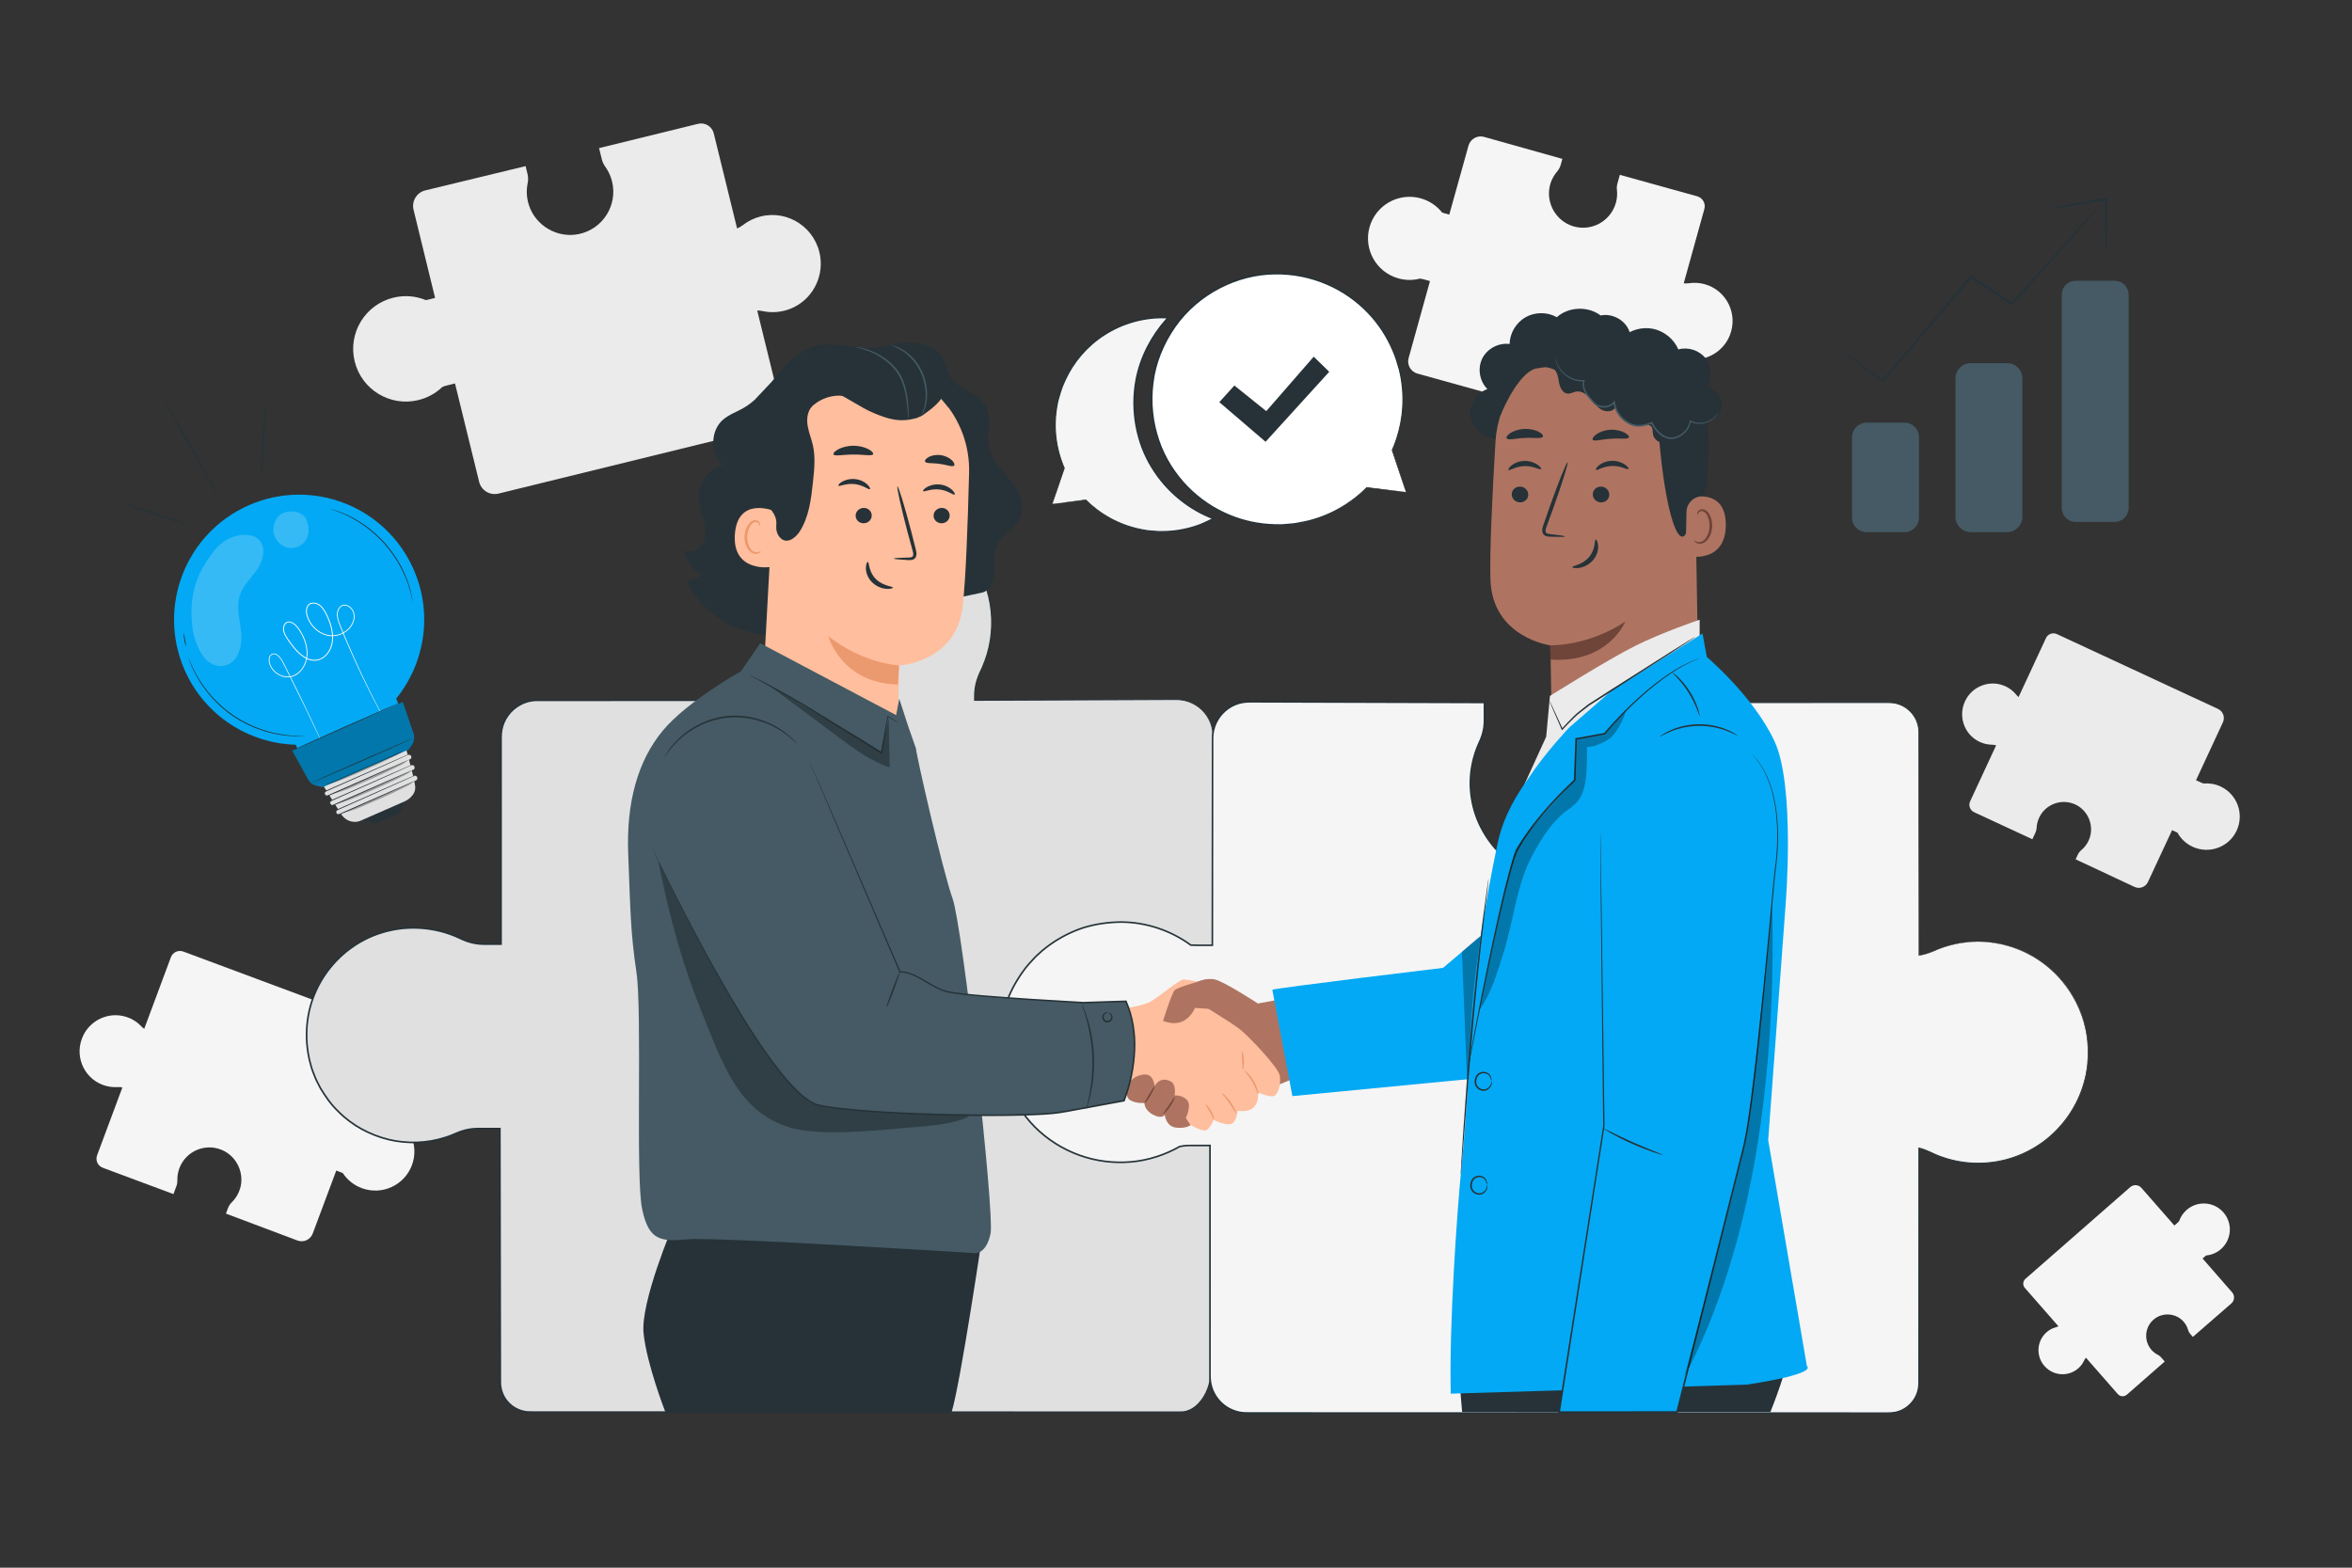 <?xml version="1.0" encoding="utf-8"?>
<!-- Generator: Adobe Illustrator 27.5.0, SVG Export Plug-In . SVG Version: 6.00 Build 0)  -->
<svg version="1.1" xmlns="http://www.w3.org/2000/svg" xmlns:xlink="http://www.w3.org/1999/xlink" x="0px" y="0px"
	 viewBox="0 0 750 500" style="enable-background:new 0 0 750 500;" xml:space="preserve">
<rect x="0" y="0" width="750" height="500" fill="#333333" stroke="none"/>
<g id="Background_Complete">
	<path style="fill:#EBEBEB;" d="M242.619,69.017c-2.144,0.526-4.066,1.484-5.707,2.755c-0.575,0.445-1.202,0.814-1.87,1.087
		l-7.438-30.315c-0.548-2.232-2.8-3.597-5.032-3.049l-31.543,7.739l0.878,3.58c0.203,0.827,0.568,1.604,1.066,2.295
		c1.002,1.389,1.763,2.985,2.197,4.75c1.86,7.581-2.937,15.236-10.661,16.808c-6.806,1.385-13.749-2.685-15.87-9.298
		c-0.747-2.331-0.833-4.686-0.389-6.896c0.198-0.987,0.203-2.002-0.037-2.98l-0.616-2.51l-31.982,7.739
		c-2.74,0.672-4.417,3.439-3.744,6.179l6.867,28.122l-2.179,0.535c-0.247,0.061-0.5,0.115-0.755,0.159
		c-3.18-1.307-6.787-1.657-10.382-0.775c-9.017,2.212-14.533,11.315-12.321,20.333s11.315,14.533,20.332,12.321
		c2.949-0.724,5.52-2.188,7.573-4.142c0.411-0.2,0.84-0.36,1.287-0.469l2.796-0.686l7.699,31.379
		c0.672,2.74,3.439,4.417,6.179,3.745l87.283-21.415c2.232-0.548,3.597-2.801,3.049-5.032l-7.839-31.949
		c0.571,0.003,1.143,0.068,1.706,0.189c2.989,0.644,6.225,0.415,9.363-0.948c6.227-2.705,9.966-9.378,9.066-16.148
		C260.357,72.804,251.437,66.854,242.619,69.017z"/>
	<path style="fill:#EBEBEB;" d="M631.283,236.625c1.262,0.586,2.585,0.872,3.893,0.893c0.458,0.008,0.912,0.073,1.348,0.202
		l-8.288,17.843c-0.61,1.313-0.04,2.873,1.274,3.483l18.566,8.624l0.979-2.107c0.226-0.487,0.353-1.013,0.38-1.549
		c0.055-1.078,0.309-2.163,0.792-3.202c2.073-4.462,7.449-6.337,11.868-4.067c3.894,2.001,5.705,6.739,4.142,10.828
		c-0.551,1.441-1.437,2.633-2.526,3.546c-0.487,0.408-0.889,0.905-1.156,1.48l-0.686,1.477l18.782,8.797
		c1.613,0.749,3.528,0.049,4.277-1.564l7.705-16.54l1.282,0.596c0.146,0.067,0.291,0.14,0.434,0.219
		c1.049,1.896,2.686,3.49,4.802,4.473c5.307,2.465,11.608,0.161,14.074-5.146c2.465-5.307,0.161-11.608-5.146-14.074
		c-1.736-0.806-3.578-1.099-5.357-0.947c-0.281-0.064-0.555-0.154-0.818-0.276l-1.646-0.764l8.579-18.469
		c0.749-1.613,0.049-3.528-1.564-4.277l-51.375-23.864c-1.314-0.61-2.873-0.04-3.483,1.274l-8.735,18.805
		c-0.28-0.226-0.535-0.484-0.764-0.765c-1.217-1.495-2.898-2.658-4.979-3.223c-4.129-1.123-8.599,0.686-10.823,4.37
		C624.05,227.772,626.093,234.214,631.283,236.625z"/>
	<path style="fill:#F5F5F5;" d="M662.705,436.427c0.82-0.718,1.446-1.576,1.876-2.507c0.151-0.326,0.342-0.631,0.573-0.902
		l10.158,11.604c0.748,0.854,2.047,0.941,2.901,0.193l12.074-10.57l-1.2-1.37c-0.277-0.317-0.614-0.574-0.99-0.764
		c-0.755-0.381-1.452-0.908-2.044-1.584c-2.54-2.902-2.178-7.351,0.852-9.797c2.67-2.156,6.641-1.95,9.076,0.468
		c0.858,0.852,1.431,1.866,1.739,2.936c0.138,0.478,0.366,0.924,0.694,1.299l0.841,0.961l12.267-10.67
		c1.049-0.918,1.155-2.513,0.237-3.562l-9.409-10.772l0.834-0.73c0.095-0.083,0.193-0.164,0.295-0.241
		c1.692-0.15,3.354-0.817,4.73-2.022c3.452-3.022,3.8-8.269,0.779-11.721c-3.022-3.452-8.269-3.8-11.721-0.779
		c-1.129,0.988-1.924,2.215-2.379,3.539c-0.135,0.181-0.287,0.349-0.458,0.499l-1.07,0.937l-10.515-12.011
		c-0.918-1.049-2.513-1.155-3.562-0.237l-33.411,29.247c-0.854,0.748-0.941,2.047-0.193,2.901l10.706,12.23
		c-0.251,0.129-0.517,0.23-0.791,0.305c-1.458,0.397-2.825,1.234-3.891,2.546c-2.116,2.603-2.238,6.381-0.303,9.145
		C654.064,438.801,659.329,439.382,662.705,436.427z"/>
	<path style="fill:#F5F5F5;" d="M543.597,90.64c-1.677-0.465-3.368-0.548-4.987-0.307c-0.567,0.084-1.141,0.096-1.705,0.026
		l6.581-23.712c0.484-1.745-0.538-3.553-2.284-4.038l-24.672-6.847l-0.777,2.8c-0.18,0.647-0.229,1.322-0.152,1.989
		c0.153,1.341,0.061,2.732-0.322,4.113c-1.646,5.93-7.897,9.342-13.814,7.444c-5.213-1.673-8.418-7.15-7.324-12.515
		c0.385-1.891,1.235-3.543,2.393-4.892c0.517-0.602,0.912-1.298,1.124-2.063l0.545-1.963l-24.974-7.016
		c-2.143-0.595-4.363,0.661-4.958,2.804l-6.127,21.984l-1.704-0.473c-0.193-0.054-0.388-0.113-0.58-0.182
		c-1.682-2.125-4.028-3.757-6.839-4.538c-7.053-1.957-14.357,2.174-16.315,9.226c-1.957,7.053,2.173,14.357,9.227,16.315
		c2.307,0.64,4.639,0.625,6.804,0.074c0.36,0.021,0.717,0.077,1.066,0.174l2.187,0.607l-6.811,24.544
		c-0.595,2.144,0.66,4.363,2.804,4.958l68.272,18.947c1.746,0.484,3.553-0.538,4.038-2.283l6.935-24.99
		c0.391,0.222,0.759,0.487,1.1,0.788c1.807,1.596,4.12,2.687,6.803,2.96c5.325,0.542,10.47-2.603,12.462-7.605
		C554.332,100.087,550.495,92.555,543.597,90.64z"/>
	<path style="fill:#F5F5F5;" d="M32.787,346.022c1.532,0.57,3.108,0.784,4.642,0.689c0.537-0.033,1.075,0.002,1.598,0.113
		l-8.067,21.659c-0.594,1.594,0.217,3.368,1.812,3.962l22.536,8.394l0.952-2.557c0.22-0.591,0.32-1.219,0.303-1.849
		c-0.035-1.268,0.163-2.562,0.633-3.823c2.017-5.417,8.142-8.107,13.526-5.854c4.744,1.985,7.301,7.368,5.846,12.301
		c-0.513,1.738-1.441,3.216-2.633,4.385c-0.532,0.522-0.958,1.141-1.218,1.84l-0.668,1.793l22.806,8.576
		c1.958,0.729,4.136-0.267,4.866-2.225l7.503-20.079l1.557,0.58c0.177,0.066,0.354,0.137,0.528,0.217
		c1.403,2.124,3.466,3.84,6.035,4.797c6.442,2.4,13.61-0.878,16.01-7.32c2.399-6.442-0.878-13.61-7.32-16.009
		c-2.107-0.785-4.291-0.959-6.361-0.617c-0.335-0.048-0.665-0.129-0.984-0.248l-1.998-0.744l8.35-22.419
		c0.729-1.958-0.267-4.136-2.225-4.866l-62.361-23.226c-1.595-0.594-3.368,0.217-3.962,1.812l-8.502,22.827
		c-0.348-0.239-0.671-0.517-0.966-0.826c-1.562-1.639-3.639-2.846-6.128-3.318c-4.939-0.936-10.007,1.593-12.274,6.113
		C23.503,336.319,26.487,343.676,32.787,346.022z"/>
</g>
<g id="Background_Simple" style="display:none;">
	<path style="display:inline;fill:#F5F5F5;" d="M550.4,59.999l-1.687,1.51c-14.225,12.728-20.61,32.133-15.974,50.47
		c0.596,2.357,1.362,4.672,2.301,6.922c6.76,16.197,22.258,28.497,39.733,31.533c10.278,1.785,21.528,0.72,30.423,6.088
		c11.576,6.986,14.688,21.933,16.739,35.202c2.051,13.269,5.203,28.219,16.811,35.154c7.27,4.343,16.472,4.438,24.748,2.434
		c21.911-5.306,38.821-24.419,44.997-45.866c6.176-21.447,2.748-44.702-5.584-65.358c-11.672-28.937-33.654-54.425-62.57-66.815
		C611.42,38.882,575.582,41.069,550.4,59.999z"/>
	<circle style="display:inline;fill:#F5F5F5;" cx="151.905" cy="119.157" r="64.732"/>
</g>
<g id="Puzzle">
	<g>
		<g>
			<path style="fill:#E0E0E0;" d="M358.785,297.562c5.567-0.386,10.383,1.123,15.035,3.292c2.079,0.969,4.526,1.671,6.822,1.671
				l6.091-0.139l0.072-67.709c0-6.395-5.216-11.578-11.65-11.578l-64.363,0.238v-1.388c0-2.72,0.697-5.375,1.888-7.824
				c3.122-6.417,4.403-13.878,3.058-21.748c-2.669-15.618-15.714-27.804-31.559-29.528c-21.804-2.372-40.25,14.536-40.25,35.726
				c0,5.151,1.103,10.041,3.072,14.467c1.019,2.291,1.609,4.745,1.609,7.25l0.381,3.044h-3.899h-73.67
				c-6.434,0-11.65,5.184-11.65,11.578v66.204h-5.532c-2.574,0-5.086-0.659-7.403-1.787c-6.072-2.954-13.512-4.166-20.959-2.893
				c-14.778,2.525-26.31,14.869-27.94,29.862c-2.244,20.632,13.755,38.086,33.805,38.086c4.874,0,9.501-1.044,13.689-2.907
				c2.168-0.964,4.49-1.523,6.861-1.523h7.099l0.142,80.981c0,5.207,4.247,9.428,9.487,9.428h207.614
				c5.24,0,9.345-6.578,9.345-11.785v-73.603h-8.404c-1.942,0-3.861,0.383-5.661,1.107c-3.62,1.455-7.568,2.27-11.713,2.27
				c-17.798,0-32.144-14.693-31.429-32.54C329.403,320.089,342.988,298.658,358.785,297.562z"/>
			<g>
				<path style="fill:#263238;" d="M358.785,297.562c0,0-0.184,0.028-0.549,0.072c-0.365,0.047-0.914,0.087-1.627,0.246
					c-1.427,0.268-3.547,0.848-6.09,2.165c-5.066,2.585-11.713,8.49-16.718,18.348c-2.432,4.905-4.629,10.813-4.921,17.572
					c-0.088,3.369,0.345,6.904,1.432,10.406c1.087,3.498,2.857,6.953,5.329,10.053c2.47,3.095,5.634,5.838,9.357,7.888
					c3.718,2.051,7.997,3.393,12.509,3.762c4.507,0.435,9.248-0.197,13.737-1.891c2.21-0.969,4.715-1.466,7.2-1.36
					c2.478-0.001,4.989-0.003,7.534-0.004l0.161,0v0.161c0.006,11.64,0.012,24.016,0.019,37.075
					c0.003,6.53,0.006,13.23,0.009,20.095c0.001,3.432,0.003,6.906,0.004,10.419c0.001,1.757,0.001,3.524,0.002,5.301
					c0.019,0.881-0.036,1.805-0.182,2.697c-0.178,0.888-0.4,1.773-0.744,2.617c-0.651,1.698-1.61,3.298-2.894,4.63
					c-1.254,1.343-2.926,2.391-4.807,2.683c-0.956,0.107-1.86,0.061-2.786,0.072c-0.923,0-1.848,0.001-2.775,0.001
					c-1.855,0.001-3.719,0.001-5.593,0.002c-7.495,0.003-15.14,0.005-22.93,0.008c-15.58,0.004-31.736,0.009-48.416,0.013
					c-33.359,0.007-68.812,0.014-105.931,0.021c-4.64,0.001-9.306,0.001-13.997,0.002c-2.356-0.022-4.674,0.05-7.079-0.048
					c-2.412-0.238-4.72-1.415-6.327-3.244c-1.63-1.811-2.493-4.281-2.433-6.71c-0.004-2.383-0.009-4.771-0.013-7.165
					c-0.009-4.789-0.018-9.601-0.027-14.436c-0.035-19.34-0.071-39.042-0.108-59.055l0.258,0.258c-1.471,0-2.947,0-4.428,0
					c-1.481,0.024-2.975-0.066-4.423,0.103c-1.457,0.171-2.893,0.546-4.268,1.09c-1.359,0.576-2.774,1.191-4.221,1.633
					c-5.788,1.872-12.154,2.098-18.182,0.666c-6.001-1.486-11.738-4.508-16.15-9.009c-2.296-2.158-4.119-4.77-5.748-7.468
					c-0.703-1.414-1.517-2.781-2.025-4.287c-0.272-0.743-0.607-1.466-0.829-2.227l-0.625-2.296
					c-1.819-7.546-1.139-15.681,2.107-22.683c3.195-7.018,8.811-12.834,15.592-16.307c3.386-1.753,7.069-2.87,10.815-3.424
					c3.753-0.512,7.576-0.42,11.279,0.265c1.851,0.344,3.672,0.836,5.437,1.474c0.882,0.32,1.754,0.668,2.603,1.067
					c0.86,0.395,1.665,0.794,2.538,1.091c3.451,1.362,7.224,0.865,10.907,0.958l-0.257,0.257
					c0.001-14.319,0.002-28.461,0.003-42.406c0.001-6.972,0.002-13.895,0.002-20.766c0.034-1.71-0.11-3.436,0.205-5.177
					c0.303-1.723,1.022-3.363,2.051-4.766c2.037-2.829,5.353-4.679,8.812-4.875c27.063-0.01,53.252-0.019,78.402-0.028l-0.234,0.265
					c-0.13-1.044-0.255-2.045-0.38-3.044l-0.002-0.015l0-0.015c0.001-1.861-0.334-3.713-0.928-5.467
					c-0.291-0.882-0.676-1.717-1.045-2.591c-0.358-0.87-0.679-1.754-0.971-2.646c-1.156-3.571-1.732-7.301-1.732-11.004l0.15-2.769
					c0.035-0.46,0.029-0.923,0.096-1.379l0.224-1.362c0.17-0.903,0.25-1.824,0.495-2.707l0.733-2.645
					c0.105-0.446,0.265-0.873,0.442-1.294l0.502-1.271c0.33-0.849,0.65-1.7,1.104-2.488l1.262-2.405l1.493-2.257
					c2.093-2.917,4.496-5.626,7.339-7.761l1.035-0.836l1.108-0.73c0.745-0.476,1.471-0.98,2.227-1.43
					c1.577-0.782,3.092-1.688,4.755-2.247c3.228-1.364,6.672-2.037,10.084-2.416c1.719-0.074,3.432-0.255,5.137-0.081
					c0.852,0.057,1.706,0.072,2.55,0.164c0.841,0.128,1.68,0.255,2.518,0.382c6.65,1.303,12.829,4.396,17.661,8.83
					c4.832,4.417,8.447,10.024,10.25,16.091c1.895,6.039,2.05,12.453,0.736,18.388c-0.662,2.967-1.73,5.821-3.041,8.475
					c-0.597,1.342-1.047,2.742-1.308,4.171c-0.283,1.431-0.286,2.871-0.274,4.33l-0.186-0.185
					c17.456-0.056,33.81-0.109,48.964-0.157c3.789-0.012,7.502-0.023,11.139-0.035c0.909-0.003,1.814-0.006,2.713-0.008
					c0.898-0.009,1.793-0.011,2.698,0.054c1.797,0.172,3.523,0.775,5.025,1.694c3.038,1.82,5.045,5.025,5.491,8.358
					c0.21,1.68,0.09,3.318,0.119,4.941c-0.003,1.622-0.006,3.225-0.008,4.807c-0.052,25.31-0.093,45.431-0.122,59.583l0,0.075
					l-0.075,0.001c-2.454,0.033-4.736,0.147-6.871,0.103c-2.137-0.155-4.045-0.765-5.7-1.492c-3.265-1.549-6.098-2.51-8.414-2.984
					c-2.315-0.481-4.076-0.556-5.234-0.563c-0.58-0.006-1.013,0.011-1.3,0.025C358.928,297.561,358.785,297.562,358.785,297.562
					s0.567-0.069,1.73-0.076c1.16-0.006,2.925,0.056,5.25,0.526c2.324,0.462,5.175,1.417,8.445,2.955
					c1.647,0.717,3.547,1.316,5.662,1.463c2.115,0.037,4.41-0.082,6.859-0.121l-0.074,0.076c0.001-14.152,0.003-34.273,0.004-59.583
					c0.001-1.582,0.001-3.184,0.002-4.807c-0.03-1.617,0.084-3.28-0.123-4.901c-0.439-3.25-2.4-6.373-5.365-8.143
					c-1.466-0.894-3.148-1.479-4.899-1.645c-0.872-0.061-1.767-0.059-2.668-0.049c-0.9,0.004-1.804,0.008-2.713,0.012
					c-3.637,0.016-7.35,0.031-11.139,0.048c-15.154,0.064-31.508,0.132-48.963,0.205l-0.184,0.001l-0.002-0.186
					c-0.014-1.443-0.012-2.94,0.276-4.397c0.266-1.46,0.724-2.889,1.331-4.257c1.312-2.665,2.354-5.462,3.01-8.406
					c1.296-5.868,1.137-12.218-0.742-18.186c-1.787-5.997-5.366-11.538-10.146-15.902c-4.781-4.381-10.892-7.433-17.462-8.717
					c-0.828-0.125-1.657-0.25-2.488-0.376c-0.835-0.09-1.68-0.104-2.521-0.16c-1.686-0.173-3.378,0.009-5.077,0.082
					c-3.371,0.377-6.774,1.042-9.961,2.393c-1.643,0.552-3.138,1.45-4.697,2.222c-0.747,0.444-1.464,0.944-2.199,1.414l-1.095,0.722
					l-1.021,0.827c-2.808,2.11-5.179,4.788-7.245,7.67l-1.474,2.229l-1.244,2.376c-0.449,0.778-0.764,1.619-1.089,2.457
					l-0.495,1.255c-0.174,0.416-0.332,0.837-0.435,1.277l-0.722,2.612c-0.241,0.872-0.319,1.782-0.487,2.673l-0.221,1.345
					c-0.066,0.45-0.06,0.907-0.094,1.361l-0.147,2.734c0.002,3.656,0.572,7.337,1.714,10.861c0.288,0.88,0.605,1.752,0.959,2.611
					c0.359,0.849,0.759,1.717,1.057,2.619c0.609,1.798,0.955,3.7,0.955,5.617l-0.002-0.029c0.125,0.999,0.25,2,0.381,3.044
					l0.033,0.265l-0.267,0c-25.139,0.017-51.317,0.035-78.368,0.054c-3.315,0.188-6.49,1.963-8.441,4.673
					c-0.986,1.344-1.674,2.913-1.963,4.563c-0.301,1.637-0.164,3.368-0.196,5.086c0.001,6.871,0.001,13.794,0.002,20.766
					c0.001,13.945,0.002,28.087,0.004,42.406v0.257l-0.258,0c-1.845,0-3.693,0-5.544,0c-1.884-0.001-3.762-0.356-5.535-0.987
					c-0.887-0.301-1.752-0.728-2.582-1.109c-0.835-0.392-1.694-0.735-2.563-1.05c-1.739-0.628-3.533-1.112-5.356-1.451
					c-3.648-0.675-7.416-0.765-11.114-0.26c-3.69,0.547-7.313,1.646-10.648,3.373c-6.676,3.42-12.211,9.151-15.356,16.062
					c-3.196,6.893-3.865,14.91-2.074,22.342l0.616,2.261c0.218,0.749,0.548,1.461,0.817,2.193c0.499,1.484,1.302,2.829,1.994,4.222
					c1.605,2.656,3.399,5.231,5.661,7.355c4.344,4.434,9.994,7.409,15.903,8.873c5.936,1.411,12.207,1.189,17.905-0.654
					c1.439-0.441,2.788-1.028,4.189-1.621c1.413-0.559,2.893-0.946,4.398-1.122c1.517-0.175,3.005-0.081,4.483-0.106
					c1.481,0,2.957,0,4.428,0h0.258l0,0.258c0.034,20.013,0.067,39.716,0.099,59.055c0.008,4.835,0.016,9.647,0.024,14.436
					c0.004,2.394,0.008,4.783,0.012,7.165c-0.055,2.338,0.76,4.651,2.306,6.378c1.524,1.736,3.713,2.853,6.001,3.079
					c2.306,0.094,4.696,0.026,7.03,0.048c4.691,0.001,9.357,0.001,13.997,0.002c37.119,0.007,72.572,0.014,105.931,0.021
					c16.68,0.005,32.836,0.009,48.416,0.014c7.79,0.003,15.435,0.005,22.93,0.008c1.874,0.001,3.738,0.001,5.593,0.002
					c0.927,0,1.852,0.001,2.775,0.001c0.918-0.009,1.858,0.033,2.73-0.066c1.764-0.274,3.363-1.262,4.576-2.561
					c1.241-1.286,2.178-2.844,2.813-4.497c0.336-0.821,0.552-1.682,0.725-2.543c0.141-0.873,0.195-1.732,0.178-2.628
					c0.001-1.777,0.001-3.544,0.002-5.301c0.001-3.514,0.003-6.987,0.004-10.419c0.003-6.865,0.006-13.565,0.009-20.095
					c0.007-13.059,0.013-25.436,0.019-37.075l0.161,0.161c-2.545-0.001-5.056-0.003-7.534-0.004
					c-2.477-0.103-4.879,0.37-7.092,1.332c-4.534,1.705-9.323,2.337-13.869,1.892c-4.553-0.378-8.868-1.739-12.615-3.812
					c-3.753-2.073-6.938-4.843-9.423-7.967c-2.487-3.129-4.265-6.614-5.355-10.141c-1.09-3.531-1.519-7.092-1.424-10.483
					c0.308-6.806,2.527-12.726,4.979-17.643c5.045-9.877,11.734-15.78,16.831-18.349c2.558-1.309,4.69-1.877,6.123-2.13
					c0.715-0.151,1.267-0.184,1.633-0.224C358.6,297.574,358.785,297.562,358.785,297.562z"/>
			</g>
		</g>
		<g>
			<path style="fill:#F5F5F5;" d="M630.759,300.334c-5.033,0-9.81,1.078-14.135,3.001c-1.515,0.674-3.105,1.15-4.732,1.391v-71.172
				c0-5.239-4.247-9.487-9.487-9.487H528.35v8.404c0,1.942,0.386,3.861,1.114,5.661c1.464,3.62,2.283,7.568,2.283,11.713
				c0,17.799-14.783,32.144-32.74,31.429c-15.823-0.63-28.989-13.416-30.091-29.213c-0.389-5.567,0.702-10.83,2.885-15.483
				c0.975-2.079,1.538-4.322,1.538-6.619v-5.892l-75.028-0.238c-6.434,0-11.649,5.216-11.649,11.65l-0.072,66.007h-5.115
				c-0.58,0-1.17-0.016-1.758-0.059c-6.332-4.622-14.13-7.356-22.57-7.356c-21.17,0-38.331,17.162-38.331,38.332
				c0,21.17,17.161,38.331,38.331,38.331c6.924,0,13.413-1.845,19.019-5.057c1.018-0.22,2.057-0.34,3.106-0.34h6.564v73.67
				c0,6.434,5.215,11.65,11.649,11.65h204.92c5.239,0,9.487-4.247,9.487-9.487V366.16c1.263,0.315,2.493,0.771,3.674,1.346
				c6.269,3.05,13.559,4.302,21.248,2.988c15.259-2.607,27.166-15.353,28.849-30.834
				C667.982,318.357,651.462,300.334,630.759,300.334z"/>
			<g>
				<path style="fill:#263238;" d="M630.759,300.334c0,0,0.751,0.025,2.227,0.098c0.737,0.04,1.661,0.045,2.74,0.262
					c0.542,0.087,1.128,0.181,1.758,0.283c0.636,0.074,1.294,0.251,1.991,0.453c0.7,0.192,1.441,0.395,2.225,0.61
					c0.769,0.259,1.556,0.599,2.395,0.919c0.416,0.168,0.85,0.324,1.28,0.513c0.418,0.217,0.845,0.439,1.281,0.665
					c0.863,0.471,1.814,0.875,2.681,1.506c3.622,2.241,7.438,5.565,10.559,10.213c3.08,4.622,5.607,10.582,5.966,17.456
					c0.036,0.855,0.113,1.721,0.117,2.595c-0.047,0.875-0.095,1.759-0.143,2.652c-0.034,0.446-0.026,0.898-0.095,1.346
					c-0.067,0.447-0.135,0.897-0.203,1.349c-0.07,0.452-0.14,0.906-0.21,1.362c-0.106,0.449-0.213,0.901-0.32,1.355
					c-0.858,3.63-2.344,7.273-4.495,10.683c-2.151,3.404-4.947,6.596-8.376,9.235c-3.433,2.625-7.469,4.715-11.907,5.969
					c-1.102,0.338-2.255,0.514-3.394,0.781c-1.155,0.182-2.324,0.346-3.509,0.422c-2.368,0.18-4.79,0.117-7.212-0.211
					c-2.425-0.311-4.844-0.917-7.209-1.763c-2.393-0.806-4.562-2.206-7.053-2.769l0.201-0.157
					c0.006,11.521,0.012,23.75,0.019,36.639c0.003,6.445,0.006,13.053,0.009,19.821c0.001,3.384,0.003,6.807,0.004,10.269
					c0.001,1.731,0.001,3.472,0.002,5.222c0,0.875,0.001,1.753,0.001,2.633c0.01,0.436-0.026,0.891-0.046,1.339
					c-0.066,0.444-0.102,0.898-0.226,1.332c-0.794,3.539-3.791,6.516-7.439,7.239c-0.903,0.173-1.847,0.22-2.746,0.203
					c-0.908,0-1.819,0.001-2.732,0.001c-1.826,0.001-3.66,0.001-5.504,0.002c-7.376,0.002-14.897,0.005-22.558,0.007
					c-15.322,0.004-31.201,0.009-47.587,0.013c-32.773,0.006-67.573,0.013-103.997,0.02c-4.553,0.001-9.131,0.001-13.734,0.002
					c-2.301,0-4.609,0.001-6.923,0.001c-1.145,0.015-2.348-0.018-3.51-0.241c-1.158-0.256-2.279-0.666-3.328-1.226
					c-2.074-1.158-3.816-2.925-4.886-5.064c-0.561-1.056-0.908-2.217-1.113-3.393c-0.226-1.185-0.165-2.388-0.177-3.551
					c0-4.698-0.001-9.419-0.001-14.162c-0.001-18.973-0.003-38.3-0.005-57.932l0.258,0.258c-1.517,0-3.106,0-4.734,0
					c-0.809,0.006-1.648-0.014-2.453,0.015c-0.812,0.037-1.626,0.147-2.428,0.32l0.074-0.028c-4.703,2.686-10.05,4.432-15.594,4.925
					c-5.536,0.471-11.249-0.204-16.586-2.137c-5.334-1.92-10.299-5.031-14.362-9.114c-4.032-4.109-7.173-9.135-9.072-14.626
					c-1.323-3.938-2.075-8.068-2.11-12.212c0.013-4.14,0.625-8.261,1.858-12.193c1.243-3.933,3.209-7.599,5.606-10.909
					c1.169-1.687,2.58-3.174,3.977-4.661l2.266-2.059c0.764-0.674,1.618-1.239,2.422-1.863c3.32-2.353,6.976-4.214,10.834-5.455
					c3.879-1.181,7.906-1.738,11.93-1.778c8.054,0.032,16.002,2.701,22.404,7.401l-0.133-0.049c2.265,0.114,4.579,0.034,6.854,0.059
					l-0.256,0.256c0.017-14.102,0.033-28.025,0.049-41.75c0.008-6.862,0.017-13.675,0.025-20.435l0.003-2.533
					c-0.01-0.838,0.002-1.689,0.07-2.552c0.184-1.71,0.748-3.373,1.63-4.84c1.747-2.949,4.811-5.068,8.174-5.609
					c1.693-0.286,3.361-0.149,5.011-0.174c1.656,0.005,3.309,0.011,4.958,0.016c3.298,0.011,6.583,0.022,9.853,0.033
					c6.54,0.022,13.022,0.044,19.445,0.065c12.844,0.043,25.447,0.086,37.787,0.128l0.233,0.001v0.233
					c0,1.767-0.001,3.529-0.001,5.285c0.049,1.765-0.197,3.566-0.744,5.246c-0.264,0.842-0.62,1.664-0.984,2.448
					c-0.363,0.784-0.676,1.588-0.972,2.395c-0.573,1.623-1.027,3.284-1.32,4.969c-1.232,6.743-0.063,13.758,3.021,19.653
					c1.538,2.949,3.503,5.663,5.857,7.957c2.35,2.296,5.03,4.214,7.911,5.684c5.753,3.02,12.372,3.906,18.576,3.018
					c6.217-0.919,12.013-3.748,16.484-7.871c2.198-2.087,4.217-4.377,5.694-6.985c1.517-2.569,2.737-5.31,3.419-8.171
					c1.53-5.68,1.33-11.683-0.369-17.085c-0.386-1.364-1.02-2.632-1.409-4.02c-0.389-1.375-0.581-2.801-0.574-4.215
					c0.001-2.797,0.002-5.566,0.004-8.307v-0.186l0.186,0c19.474,0.009,37.581,0.018,54.198,0.026
					c4.154,0.002,8.215,0.005,12.181,0.007c1.983,0.001,3.942,0.002,5.877,0.004c0.967,0.006,1.927-0.024,2.899,0.069
					c0.966,0.108,1.9,0.381,2.78,0.754c1.751,0.779,3.24,2.068,4.236,3.645c1.015,1.571,1.504,3.419,1.509,5.23
					c-0.003,3.577-0.005,7.056-0.008,10.433c-0.03,27.016-0.052,47.572-0.067,60.676l-0.073-0.063
					c3.335-0.433,5.846-2.057,8.22-2.707c2.343-0.75,4.341-1.116,5.928-1.333c1.59-0.208,2.776-0.265,3.56-0.284
					C630.376,300.323,630.759,300.334,630.759,300.334s-0.383,0.01-1.166,0.038c-0.782,0.03-1.966,0.097-3.552,0.315
					c-1.583,0.227-3.574,0.603-5.908,1.361c-2.357,0.654-4.866,2.291-8.231,2.741l-0.073,0.01l0-0.072
					c-0.014-13.105-0.037-33.66-0.067-60.676c-0.002-3.378-0.005-6.856-0.008-10.433c-0.008-1.763-0.485-3.554-1.472-5.078
					c-0.969-1.529-2.416-2.779-4.115-3.532c-0.855-0.36-1.76-0.625-2.697-0.728c-0.931-0.089-1.898-0.06-2.865-0.063
					c-1.935,0.001-3.894,0.002-5.877,0.004c-3.966,0.002-8.027,0.005-12.181,0.007c-16.617,0.008-34.724,0.017-54.198,0.026
					l0.186-0.186c0.001,2.741,0.002,5.51,0.004,8.307c-0.006,1.383,0.183,2.769,0.563,4.111c0.372,1.335,1.015,2.626,1.409,4.009
					c1.724,5.469,1.932,11.546,0.387,17.3c-0.689,2.898-1.922,5.676-3.457,8.279c-1.495,2.642-3.538,4.965-5.764,7.08
					c-4.527,4.18-10.398,7.052-16.7,7.987c-6.285,0.906-13.002,0.01-18.836-3.049c-2.922-1.489-5.639-3.432-8.023-5.759
					c-2.388-2.325-4.383-5.075-5.944-8.065c-3.131-5.978-4.321-13.097-3.074-19.94c0.297-1.71,0.757-3.396,1.337-5.043
					c0.3-0.82,0.617-1.636,0.985-2.431c0.368-0.794,0.705-1.573,0.964-2.398c0.531-1.642,0.767-3.358,0.719-5.105
					c0-1.756-0.001-3.518-0.001-5.285l0.233,0.233c-12.34-0.037-24.943-0.074-37.787-0.112c-6.422-0.019-12.904-0.039-19.444-0.058
					c-3.27-0.01-6.554-0.02-9.853-0.03c-1.649-0.005-3.302-0.01-4.958-0.015c-1.655,0.024-3.332-0.106-4.926,0.169
					c-3.223,0.519-6.158,2.551-7.832,5.378c-0.845,1.405-1.384,2.998-1.561,4.636c-0.064,0.816-0.077,1.651-0.067,2.5l-0.002,2.533
					c-0.007,6.76-0.013,13.573-0.02,20.435c-0.014,13.725-0.028,27.648-0.042,41.75l0,0.259l-0.256-0.003
					c-2.29-0.025-4.553,0.057-6.891-0.059l-0.071-0.004l-0.062-0.045c-6.318-4.637-14.158-7.268-22.105-7.299
					c-3.971,0.041-7.943,0.591-11.77,1.755c-3.806,1.225-7.412,3.061-10.687,5.383c-0.793,0.616-1.636,1.172-2.389,1.838
					l-2.235,2.031c-1.377,1.468-2.771,2.935-3.923,4.599c-2.364,3.266-4.304,6.882-5.53,10.762
					c-1.216,3.879-1.82,7.944-1.833,12.029c0.035,4.089,0.777,8.162,2.082,12.047c1.873,5.416,4.971,10.374,8.949,14.429
					c4.009,4.028,8.907,7.097,14.168,8.991c5.263,1.907,10.9,2.574,16.363,2.11c5.469-0.486,10.743-2.208,15.384-4.858l0.035-0.02
					l0.039-0.008c0.828-0.179,1.671-0.292,2.514-0.331c0.851-0.03,1.658-0.008,2.477-0.015c1.628,0,3.217,0,4.734,0l0.258,0v0.258
					c-0.002,19.632-0.003,38.96-0.005,57.932c0,4.743-0.001,9.464-0.001,14.162c0.011,1.181-0.047,2.343,0.169,3.467
					c0.196,1.126,0.527,2.238,1.065,3.249c1.024,2.049,2.694,3.742,4.679,4.852c1.005,0.536,2.078,0.929,3.187,1.175
					c1.121,0.213,2.243,0.246,3.41,0.232c2.314,0,4.621,0.001,6.923,0.001c4.603,0.001,9.181,0.001,13.734,0.002
					c36.423,0.007,71.224,0.014,103.997,0.021c16.386,0.005,32.266,0.009,47.587,0.013c7.661,0.003,15.182,0.005,22.558,0.007
					c1.844,0.001,3.679,0.001,5.504,0.002c0.913,0,1.823,0.001,2.732,0.001c0.917,0.017,1.789-0.029,2.664-0.193
					c3.495-0.689,6.373-3.543,7.136-6.936c0.21-0.845,0.271-1.701,0.263-2.58c0-0.88,0.001-1.758,0.001-2.633
					c0.001-1.75,0.001-3.491,0.002-5.222c0.001-3.462,0.003-6.885,0.004-10.269c0.003-6.768,0.006-13.376,0.009-19.821
					c0.006-12.889,0.013-25.119,0.018-36.639l0-0.203l0.201,0.046c2.554,0.586,4.731,1.996,7.082,2.787
					c2.342,0.842,4.739,1.444,7.142,1.756c2.401,0.328,4.802,0.393,7.15,0.218c1.176-0.074,2.335-0.235,3.481-0.414
					c1.129-0.264,2.272-0.437,3.366-0.77c4.402-1.238,8.408-3.305,11.819-5.905c3.406-2.615,6.187-5.779,8.328-9.155
					c2.141-3.383,3.623-6.998,4.481-10.602c0.108-0.451,0.214-0.899,0.321-1.346c0.071-0.453,0.141-0.904,0.211-1.353
					c0.068-0.449,0.136-0.896,0.204-1.34c0.069-0.444,0.062-0.894,0.097-1.337c0.05-0.888,0.099-1.767,0.148-2.636
					c-0.003-0.869-0.078-1.729-0.112-2.58c-0.344-6.834-2.843-12.765-5.897-17.372c-3.095-4.632-6.884-7.953-10.485-10.198
					c-0.862-0.631-1.808-1.037-2.666-1.509c-0.434-0.228-0.859-0.45-1.274-0.668c-0.428-0.19-0.86-0.347-1.274-0.516
					c-0.835-0.322-1.619-0.665-2.384-0.926c-0.78-0.218-1.519-0.424-2.216-0.619c-0.695-0.204-1.351-0.385-1.984-0.462
					c-0.627-0.105-1.212-0.202-1.752-0.293c-1.076-0.225-1.998-0.237-2.734-0.284C631.51,300.39,630.759,300.334,630.759,300.334z"
					/>
			</g>
		</g>
	</g>
</g>
<g id="Characters">
	<g>
		<path style="fill:#AE7461;" d="M381.045,313.465c0,0,3.363-1.734,6.333-1.083c2.97,0.651,13.754,7.682,13.754,7.682l8.689-1.623
			l5.121,24.534l-33.897,14.087V313.465z"/>
		<path style="fill:#FFBE9D;" d="M355.97,322.019c0,0,7.765-0.981,10.578-2.387c2.813-1.406,9.52-7.356,10.926-7.248
			c1.406,0.108,6.491,1.082,6.491,1.082l-2.056,6.166c0,0,10.169,6.166,13.198,8.438c3.029,2.272,12.549,12.441,12.982,14.929
			c0.433,2.488-0.325,5.409-1.515,6.383c-1.19,0.974-5.517-0.974-5.517-0.974s0.649,2.272-0.974,4.435
			c-1.623,2.164-5.409,1.406-5.409,1.406s-0.324,3.57-2.056,4.219c-1.731,0.649-5.625-1.298-5.625-1.298s-1.175,3.029-2.589,3.354
			c-1.414,0.325-5.417-2.055-5.417-2.055s-17.309-12.441-21.204-14.28s-5.085-1.947-5.085-1.947L355.97,322.019z"/>
		<g>
			<path style="fill:#EB996E;" d="M386.995,357.171c-0.078-0.003-0.127-0.305-0.31-0.76c-0.18-0.456-0.486-1.068-0.87-1.728
				c-0.771-1.319-1.463-2.375-1.339-2.466c0.106-0.081,0.99,0.84,1.79,2.206c0.397,0.682,0.672,1.362,0.773,1.885
				C387.144,356.836,387.06,357.177,386.995,357.171z"/>
		</g>
		<g>
			<path style="fill:#EB996E;" d="M394.187,355.067c-0.141,0.073-0.987-1.481-2.182-3.268c-1.183-1.801-2.451-3.004-2.36-3.116
				c0.082-0.12,1.571,0.967,2.792,2.824C393.663,353.344,394.302,355.012,394.187,355.067z"/>
		</g>
		<g>
			<path style="fill:#EB996E;" d="M401.132,348.823c-0.153,0.038-0.636-1.834-1.832-3.853c-1.176-2.031-2.573-3.367-2.465-3.482
				c0.075-0.107,1.686,1.104,2.914,3.219C400.994,346.812,401.262,348.81,401.132,348.823z"/>
		</g>
		<g>
			<path style="fill:#EB996E;" d="M396.063,335.321c0.136-0.029,0.508,1.259,0.578,2.9c0.076,1.641-0.181,2.957-0.319,2.94
				c-0.148-0.015-0.127-1.32-0.202-2.917C396.053,336.647,395.917,335.349,396.063,335.321z"/>
		</g>
		<path style="fill:#AE7461;" d="M370.875,325.581c0,0,2.705-8.655,3.678-9.736c0.974-1.082,10.02-3.463,10.02-3.463l2.804,7.25
			l-2.007,2.123l-4.327-0.284C381.045,321.47,378.34,328.61,370.875,325.581z"/>
		<path style="fill:#AE7461;" d="M354.276,342.695c0,0-1.237,0.952,0,3.224c1.237,2.272,4.591,0.649,5.673,0
			c0,0-1.623,3.786,0.433,4.976c2.055,1.19,4.544,0.866,4.544,0.866s-0.108,2.272,2.813,3.786c2.921,1.514,3.678,0,3.678,0
			s0.325,3.786,3.678,4.111c3.354,0.324,4.534-0.828,4.534-0.828l-1.505-2.236c0,0,1.947-3.969,0.433-5.699
			c-1.515-1.731-4.003-1.514-4.003-1.514s0.662-3.515-1.267-4.494c-3.585-1.819-5.116,1.574-5.116,1.574s-0.216-3.852-3.029-3.765
			c-2.813,0.087-4.327,1.818-4.327,1.818L354.276,342.695z"/>
		<g>
			<path style="fill:#6F4439;" d="M368.171,346.461c0.127,0.063-0.404,1.381-1.29,2.885c-0.884,1.506-1.779,2.609-1.895,2.529
				c-0.121-0.082,0.573-1.304,1.447-2.793C367.308,347.594,368.04,346.395,368.171,346.461z"/>
		</g>
		<g>
			<path style="fill:#6F4439;" d="M374.623,349.868c0.125,0.059-0.426,1.466-1.475,2.993c-1.044,1.532-2.155,2.556-2.255,2.46
				c-0.11-0.101,0.806-1.258,1.825-2.754C373.743,351.076,374.489,349.802,374.623,349.868z"/>
		</g>
	</g>
	<g>
		<g>
			<g>
				<path style="fill:#263238;" d="M307.614,390.693h-16.41l-4.201,59.674h16.453c2.8-9.089,9.802-56.449,9.802-56.449
					L307.614,390.693z"/>
			</g>
			<path style="fill:#263238;" d="M214.675,390.693c0,0-10.502,24.627-9.452,34.595c1.05,9.968,6.948,25.079,6.948,25.079h81.275
				c0,0,2.268-8.326,4.019-20.639c1.75-12.314,6.476-39.035,6.476-39.035H214.675z"/>
		</g>
		<g>
			<g>
				<g>
					<path style="fill:#263238;" d="M322.078,153.027c-2.745-3.464-6.138-6.8-6.84-11.163c-0.647-4.012,1.108-8.405-0.691-12.048
						c-2.213-4.483-8.575-5.359-11.334-9.528c-1.336-2.019-1.653-4.577-2.971-6.607c-2.247-3.46-6.86-4.574-10.978-4.337
						c-4.119,0.237-8.137,1.517-12.261,1.603c-5.658,0.119-11.388-2.004-16.883-0.649c-6.063,1.495-9.975,6.605-14.111,11.534
						l-5.357,5.689c-1.098,0.965-2.253,1.846-3.51,2.575c-2.199,1.275-4.685,2.108-6.603,3.776
						c-4.104,3.569-4.127,10.819-0.045,14.414c-4.41,1.174-7.746,5.556-7.705,10.119c0.023,2.511,0.948,4.91,1.581,7.339
						c0.634,2.429,0.956,5.115-0.155,7.366c-1.112,2.251-4.128,3.685-6.253,2.347c0.614,3.283,2.799,6.235,5.76,7.779
						c-1.235,1.153-2.923,1.807-4.613,1.788c4.056,10.963,16.229,17.208,27.901,17.827c11.673,0.619,23.06-3.275,34.1-7.117
						l31.827-6.676c2.79-0.501,4.099-3.801,4.194-6.635c0.094-2.834-0.483-5.814,0.654-8.412c1.558-3.561,5.866-5.286,7.488-8.819
						C327.117,161.176,324.822,156.491,322.078,153.027z"/>
				</g>
			</g>
			<g>
				<g>
					<g>
						<g>
							<g>
								<g>
									<g>
										<g>
											<g>
												<g>
													<path style="fill:#263238;" d="M246.335,178.175c-1.94-7.212-3.849-14.476-4.519-21.914
														c-0.67-7.438-0.05-15.124,2.909-21.981c0.449-1.039,4.173-7.977,5.292-7.808c0.8,0.121-1.61,6.647-1.24,7.366
														c3.538,6.865,4.18,14.935,3.164,22.59C250.926,164.083,248.97,170.916,246.335,178.175"/>
												</g>
											</g>
										</g>
									</g>
								</g>
							</g>
							<g>
								<path style="fill:#FFBE9D;" d="M247.066,149.68c0.356-18.727,11.551-34.129,30.261-33.255l1.725,0.181
									c17.353,1.83,30.398,16.673,29.97,34.117c-0.398,16.23-1.047,34.157-2.064,42.78c-2.105,17.85-20.275,18.745-20.275,18.745
									c-0.04-0.002-0.489,29.486-0.489,29.486l-42.544-29.479L247.066,149.68z"/>
							</g>
							<g>
								<g>
									<g>
										<g>
											<g>
												<g>
													<g>
														<g>
															<path style="fill:#EB996E;" d="M286.683,212.249c0,0-11.336-0.527-22.547-9.333c0,0,4.189,15.106,22.194,15.377
																L286.683,212.249z"/>
														</g>
													</g>
												</g>
											</g>
										</g>
									</g>
								</g>
							</g>
							<g>
								<g>
									<g>
										<g>
											<g>
												<g>
													<g>
														<g>
															<g>
																<g>
																	<g>
																		<g>
																			<g>
																				<g>
																					<path style="fill:#263238;" d="M302.828,164.575c-0.094,1.353-1.318,2.389-2.733,2.316
																						c-1.412-0.073-2.483-1.226-2.388-2.579c0.094-1.353,1.318-2.39,2.73-2.318
																						C301.851,162.067,302.922,163.223,302.828,164.575z"/>
																				</g>
																			</g>
																		</g>
																	</g>
																</g>
															</g>
														</g>
													</g>
												</g>
											</g>
										</g>
									</g>
								</g>
							</g>
							<g>
								<g>
									<g>
										<g>
											<g>
												<g>
													<g>
														<g>
															<g>
																<g>
																	<g>
																		<g>
																			<g>
																				<g>
																					<g>
																						<path style="fill:#263238;" d="M304.42,157.739c-0.351,0.299-2.134-1.336-4.882-1.618
																							c-2.74-0.321-4.905,0.879-5.167,0.511c-0.131-0.164,0.255-0.731,1.2-1.278c0.931-0.545,2.47-1.009,4.18-0.821
																							c1.71,0.19,3.083,0.971,3.842,1.703C304.368,156.974,304.591,157.606,304.42,157.739z"/>
																					</g>
																				</g>
																			</g>
																		</g>
																	</g>
																</g>
															</g>
														</g>
													</g>
												</g>
											</g>
										</g>
									</g>
								</g>
							</g>
							<g>
								<g>
									<g>
										<g>
											<g>
												<g>
													<g>
														<g>
															<g>
																<g>
																	<g>
																		<g>
																			<g>
																				<g>
																					<path style="fill:#263238;" d="M277.971,164.575c-0.094,1.353-1.318,2.389-2.733,2.316
																						c-1.412-0.073-2.483-1.225-2.388-2.579c0.095-1.352,1.318-2.39,2.731-2.317
																						C276.995,162.067,278.065,163.223,277.971,164.575z"/>
																				</g>
																			</g>
																		</g>
																	</g>
																</g>
															</g>
														</g>
													</g>
												</g>
											</g>
										</g>
									</g>
								</g>
							</g>
							<g>
								<g>
									<g>
										<g>
											<g>
												<g>
													<g>
														<g>
															<g>
																<g>
																	<g>
																		<g>
																			<g>
																				<g>
																					<g>
																						<path style="fill:#263238;" d="M277.398,156.014c-0.352,0.299-2.138-1.336-4.883-1.618
																							c-2.74-0.321-4.905,0.879-5.168,0.511c-0.13-0.164,0.252-0.731,1.201-1.277
																							c0.931-0.546,2.47-1.009,4.18-0.822c1.71,0.19,3.082,0.972,3.842,1.703
																							C277.344,155.25,277.568,155.882,277.398,156.014z"/>
																					</g>
																				</g>
																			</g>
																		</g>
																	</g>
																</g>
															</g>
														</g>
													</g>
												</g>
											</g>
										</g>
									</g>
								</g>
							</g>
							<g>
								<g>
									<g>
										<g>
											<g>
												<g>
													<g>
														<g>
															<g>
																<g>
																	<g>
																		<g>
																			<g>
																				<g>
																					<path style="fill:#263238;" d="M285.026,178.158c0.004-0.157,1.742-0.273,4.546-0.335
																						c0.709,0.002,1.388-0.068,1.556-0.534c0.219-0.489,0.005-1.276-0.249-2.128
																						c-0.481-1.767-0.983-3.618-1.511-5.559c-2.079-7.907-3.505-14.379-3.186-14.461
																						c0.32-0.081,2.264,6.263,4.342,14.171c0.496,1.949,0.97,3.805,1.421,5.582
																						c0.181,0.825,0.542,1.777,0.074,2.791c-0.244,0.504-0.799,0.83-1.261,0.904
																						c-0.464,0.09-0.859,0.056-1.209,0.04C286.748,178.485,285.02,178.316,285.026,178.158z"/>
																				</g>
																			</g>
																		</g>
																	</g>
																</g>
															</g>
														</g>
													</g>
												</g>
											</g>
										</g>
									</g>
								</g>
							</g>
							<g>
								<g>
									<g>
										<g>
											<g>
												<g>
													<g>
														<g>
															<g>
																<g>
																	<g>
																		<g>
																			<g>
																				<g>
																					<path style="fill:#263238;" d="M276.742,179.206c0.45,0.021,0.141,3.003,2.47,5.388
																						c2.323,2.391,5.537,2.391,5.516,2.811c0.022,0.191-0.769,0.505-2.114,0.4
																						c-1.321-0.094-3.198-0.719-4.623-2.178c-1.42-1.462-1.906-3.264-1.879-4.498
																						C276.13,179.871,276.54,179.167,276.742,179.206z"/>
																				</g>
																			</g>
																		</g>
																	</g>
																</g>
															</g>
														</g>
													</g>
												</g>
											</g>
										</g>
									</g>
								</g>
							</g>
							<g>
								<g>
									<g>
										<g>
											<g>
												<g>
													<g>
														<g>
															<g>
																<g>
																	<path style="fill:#263238;" d="M278.422,144.852c-0.35,0.719-3.055,0.075-6.318,0.124
																		c-3.264-0.017-5.963,0.652-6.32-0.062c-0.157-0.341,0.371-0.995,1.497-1.608c1.117-0.612,2.851-1.123,4.809-1.135
																		c1.957-0.007,3.696,0.486,4.819,1.087C278.042,143.861,278.576,144.51,278.422,144.852z"/>
																</g>
															</g>
														</g>
													</g>
												</g>
											</g>
										</g>
									</g>
								</g>
							</g>
							<g>
								<g>
									<g>
										<g>
											<g>
												<g>
													<g>
														<g>
															<g>
																<g>
																	<path style="fill:#263238;" d="M304.247,148.489c-0.549,0.573-2.373-0.274-4.645-0.545
																		c-2.262-0.35-4.246-0.023-4.621-0.723c-0.161-0.337,0.208-0.93,1.112-1.432c0.891-0.501,2.331-0.835,3.889-0.623
																		c1.558,0.214,2.853,0.922,3.578,1.645C304.296,147.537,304.492,148.207,304.247,148.489z"/>
																</g>
															</g>
														</g>
													</g>
												</g>
											</g>
										</g>
									</g>
								</g>
							</g>
							<g>
								<g>
									<g>
										<g>
											<g>
												<g>
													<path style="fill:#FFBE9D;" d="M247.131,163.069c-0.291-0.164-11.898-4.927-12.796,7.334
														c-0.897,12.26,11.597,10.633,11.644,10.283C246.025,180.335,247.131,163.069,247.131,163.069z"/>
												</g>
											</g>
										</g>
									</g>
								</g>
							</g>
							<g>
								<g>
									<g>
										<g>
											<g>
												<g>
													<g>
														<path style="fill:#EB996E;" d="M242.573,175.766c-0.051-0.043-0.225,0.133-0.598,0.273
															c-0.364,0.135-0.978,0.202-1.599-0.084c-1.261-0.57-2.201-2.706-2.099-4.921c0.051-1.118,0.362-2.163,0.822-3.014
															c0.44-0.869,1.066-1.454,1.727-1.522c0.66-0.102,1.093,0.322,1.218,0.678c0.139,0.355,0.043,0.594,0.107,0.62
															c0.032,0.034,0.278-0.186,0.217-0.7c-0.033-0.247-0.156-0.547-0.426-0.804c-0.277-0.26-0.701-0.415-1.158-0.399
															c-0.95-0.004-1.865,0.803-2.37,1.737c-0.558,0.935-0.934,2.108-0.991,3.364c-0.102,2.476,0.993,4.881,2.728,5.523
															c0.846,0.288,1.584,0.081,1.977-0.181C242.53,176.061,242.614,175.792,242.573,175.766z"/>
													</g>
												</g>
											</g>
										</g>
									</g>
								</g>
							</g>
							<g>
								<g>
									<g>
										<g>
											<g>
												<g>
													<path style="fill:#263238;" d="M302.393,129.889c2.056-0.967-3.489-7.781-8.225-10.309
														c-7.159-3.82-18.287-6.605-25.211-5.115c-8.335,1.794-15.399,5.43-19.988,12.616
														c-4.59,7.186-6.693,15.768-7.002,24.288c-0.094,2.6,0.001,5.323,1.246,7.607c1.539,2.823,4.717,4.743,4.332,8.475
														c-0.141,1.364,0.161,2.77,1.034,3.827c2.09,2.533,4.981,0.466,6.388-1.703c3.006-4.632,3.676-10.349,4.267-15.839
														c0.421-3.902,0.836-7.888-0.025-11.717c-0.468-2.083-1.308-4.077-1.661-6.184s-0.138-4.457,1.263-6.068
														c0.228-0.262,0.597-0.587,1.061-0.944c3.67-2.822,8.592-3.42,12.849-1.599c6.751,2.889,18.314,7.298,21.546,5.152
														c4.65-3.088,5.852-5.219,5.852-5.219L302.393,129.889z"/>
												</g>
											</g>
										</g>
									</g>
								</g>
							</g>
						</g>
					</g>
					<g>
						<g>
							<g>
								<g>
									<g>
										<g>
											<path style="fill:#263238;" d="M269.705,112.842c6.886-1.821,14.554-1.208,20.653,2.471
												c3.237,1.953,6.084,4.925,6.872,8.623c0.788,3.698-1.051,8.068-4.637,9.266l-0.25,0.136
												c-5.347,1.425-8.704,0.505-13.807-1.637c-4.293-1.803-8.024-4.764-12.326-6.546c-4.573-1.894-9.72-2.376-14.565-1.364
												C256.68,118.754,262.819,114.662,269.705,112.842z"/>
										</g>
									</g>
								</g>
							</g>
						</g>
					</g>
				</g>
			</g>
			<g>
				<path style="fill:#455A64;" d="M272.808,110.712c0.005-0.033,0.449,0.003,1.248,0.124c0.793,0.149,1.941,0.399,3.302,0.899
					c1.359,0.498,2.927,1.25,4.518,2.329c1.585,1.074,3.209,2.485,4.501,4.31c1.304,1.83,2.015,3.868,2.477,5.721
					c0.454,1.864,0.653,3.58,0.754,5.018c0.102,1.439,0.105,2.606,0.09,3.41c-0.016,0.805-0.056,1.249-0.089,1.249
					c-0.038,0-0.067-0.444-0.114-1.245c-0.047-0.801-0.107-1.959-0.254-3.382c-0.147-1.421-0.382-3.11-0.853-4.932
					c-0.477-1.811-1.186-3.786-2.437-5.538c-1.244-1.758-2.814-3.145-4.349-4.215c-1.539-1.075-3.059-1.847-4.379-2.381
					C274.573,111.019,272.788,110.812,272.808,110.712z"/>
			</g>
			<g>
				<path style="fill:#455A64;" d="M284.098,110.031c0.011-0.034,0.385,0.071,1.059,0.293c0.33,0.127,0.765,0.216,1.211,0.453
					c0.47,0.238,0.981,0.497,1.533,0.777c2.183,1.277,4.878,3.843,6.36,7.48c0.405,0.891,0.645,1.814,0.902,2.697
					c0.168,0.904,0.362,1.771,0.4,2.617c0.109,0.839,0.046,1.645,0.047,2.394c-0.093,0.744-0.122,1.447-0.281,2.066
					c-0.146,0.622-0.255,1.188-0.455,1.657c-0.181,0.473-0.302,0.892-0.493,1.198c-0.337,0.628-0.537,0.962-0.568,0.945
					c-0.107-0.05,0.74-1.402,1.154-3.866c0.133-0.607,0.139-1.296,0.212-2.02c-0.021-0.731,0.026-1.514-0.094-2.329
					c-0.049-0.822-0.25-1.663-0.418-2.54c-0.257-0.856-0.493-1.752-0.886-2.616c-1.439-3.527-3.992-6.038-6.074-7.369
					c-0.528-0.298-1.016-0.574-1.465-0.827c-0.426-0.258-0.843-0.373-1.158-0.527C284.441,110.237,284.087,110.066,284.098,110.031z
					"/>
			</g>
		</g>
		<g>
			<path style="fill:#455A64;" d="M292.096,238.773c0,1.683,8.434,38.726,11.662,47.825c3.228,9.099,13.45,100.345,12.105,106.844
				c-1.345,6.499-4.842,6.239-4.842,6.239s-82.583-5.199-91.46-4.419c-8.877,0.78-12.643,0.52-14.795-9.619
				c-2.152-10.139,0.064-62.831-1.819-75.569c-1.883-12.738-1.899-18.913-2.627-37.838c-0.631-16.402,3.101-29.559,10.902-39.054
				c7.801-9.495,25.069-19.096,25.069-19.096l6.125-8.933l43.345,22.925l0.991-5.218l2.63,8.123L292.096,238.773z"/>
			<g style="opacity:0.3;">
				<path d="M310.727,351.677c-0.722-1.84-3.063-2.303-5.028-2.521c-18.365-2.037-37.482-6.621-50.895-19.33
					c-5.248-4.972-9.386-10.98-13.374-17.009c-8.717-13.181-16.912-26.698-25.104-40.211l-6.361,2.406
					c3.902,19.08,7.742,32.894,14.095,48.533c6.361,15.657,11.288,30.813,27.392,35.936c10.41,3.311,30.18,0.773,41.071-0.08
					c4.547-0.356,9.125-0.796,13.491-2.114c1.32-0.398,2.657-0.901,3.651-1.857S311.23,352.96,310.727,351.677z"/>
			</g>
			<g>
				<path style="fill:#455A64;" d="M207.725,270.024c0.475,0.846,37.228,79.343,53.637,82.571s67.406,3.982,77.359,2.099
					s19.691-3.636,19.691-3.636s7.206-17.118,0.628-31.702l-13.698,0.433c0,0-38.088-2.054-43.468-3.526
					c-5.38-1.471-10.028-6.517-14.87-6.248l-28.975-67.43c0,0-18.83-17.485-32.28-12.105
					C212.298,235.861,203.784,263.013,207.725,270.024z"/>
				<g>
					<path style="fill:#263238;" d="M346.396,353.779c-0.034-0.011,0.065-0.481,0.272-1.319c0.217-0.835,0.488-2.057,0.773-3.571
						c0.293-1.513,0.545-3.333,0.727-5.36c0.158-2.03,0.232-4.269,0.143-6.616c-0.203-4.7-1.039-8.897-1.864-11.865
						c-0.41-1.485-0.781-2.68-1.066-3.495c-0.276-0.819-0.413-1.279-0.38-1.292c0.033-0.014,0.234,0.421,0.57,1.222
						c0.345,0.796,0.771,1.979,1.23,3.463c0.922,2.963,1.826,7.196,2.031,11.946c0.09,2.372,0.001,4.635-0.185,6.681
						c-0.21,2.045-0.503,3.875-0.844,5.39c-0.334,1.516-0.661,2.731-0.939,3.553C346.595,353.34,346.43,353.79,346.396,353.779z"/>
				</g>
				<g>
					<path style="fill:#263238;" d="M258.028,242.586c0,0,0.195,0.402,0.547,1.195c0.354,0.807,0.871,1.985,1.546,3.523
						c1.35,3.109,3.328,7.664,5.862,13.5c5.055,11.71,12.325,28.551,21.209,49.13l-0.2-0.124c2.288-0.107,4.437,0.888,6.424,1.967
						c1.999,1.102,3.935,2.383,6.059,3.353c2.098,1.066,4.48,1.313,6.893,1.604c2.413,0.286,4.876,0.497,7.373,0.714
						c9.995,0.826,20.586,1.477,31.614,2.092l-0.021,0c4.308-0.138,8.969-0.287,13.698-0.438l0.172-0.005l0.068,0.155
						c2.113,4.836,2.998,10.275,2.743,15.721c-0.234,5.451-1.35,10.936-3.363,16.186l-0.049,0.128l-0.145,0.027
						c-2.759,0.51-5.726,1.057-8.709,1.609c-3.198,0.59-6.376,1.177-9.534,1.76c-3.162,0.616-6.386,0.853-9.544,0.983
						c-6.337,0.289-12.582,0.313-18.717,0.281c-6.135-0.034-12.161-0.176-18.059-0.395c-5.898-0.208-11.669-0.514-17.293-0.943
						c-2.812-0.201-5.585-0.472-8.318-0.771c-2.733-0.361-5.416-0.604-8.055-1.338c-1.287-0.48-2.428-1.216-3.488-2.013
						c-1.063-0.798-2.036-1.685-2.963-2.598c-1.857-1.825-3.518-3.774-5.086-5.735c-6.214-7.898-11.085-15.901-15.439-23.225
						c-8.615-14.72-14.833-27.048-19.102-35.569c-2.123-4.268-3.73-7.602-4.809-9.868c-1.078-2.266-1.618-3.469-1.618-3.469
						s0.163,0.287,0.449,0.863c0.29,0.588,0.712,1.443,1.263,2.56c1.125,2.257,2.774,5.565,4.896,9.822
						c4.323,8.491,10.59,20.79,19.238,35.473c4.369,7.303,9.256,15.288,15.459,23.142c1.564,1.949,3.22,3.884,5.061,5.687
						c0.918,0.902,1.881,1.776,2.923,2.556c1.039,0.779,2.152,1.491,3.372,1.943c2.499,0.691,5.251,0.953,7.952,1.302
						c2.725,0.294,5.493,0.561,8.301,0.758c5.615,0.422,11.381,0.722,17.274,0.925c5.893,0.213,11.914,0.351,18.044,0.381
						c6.129,0.028,12.37,0.001,18.689-0.289c3.167-0.133,6.327-0.364,9.473-0.976c3.158-0.583,6.338-1.171,9.536-1.761
						c2.984-0.551,5.952-1.099,8.712-1.608l-0.194,0.155c1.979-5.161,3.096-10.625,3.326-16.005c0.255-5.385-0.62-10.74-2.69-15.492
						l0.24,0.149c-4.729,0.148-9.39,0.293-13.698,0.428l-0.011,0l-0.01-0.001c-11.033-0.624-21.623-1.287-31.627-2.129
						c-2.5-0.221-4.965-0.436-7.387-0.727c-1.212-0.138-2.411-0.294-3.603-0.52c-1.208-0.182-2.338-0.652-3.42-1.133
						c-2.165-0.994-4.104-2.285-6.082-3.38c-1.964-1.075-4.05-2.027-6.195-1.929l-0.145,0.007l-0.056-0.131
						c-8.815-20.608-16.029-37.474-21.044-49.201c-2.49-5.855-4.433-10.425-5.76-13.544c-0.651-1.548-1.15-2.734-1.491-3.546
						C258.185,243.004,258.028,242.586,258.028,242.586z"/>
				</g>
				<g>
					<path style="fill:#263238;" d="M254.189,237.292c-0.035,0.032-0.512-0.473-1.426-1.32c-0.911-0.85-2.313-1.998-4.204-3.17
						c-1.886-1.175-4.303-2.313-7.135-3.089c-2.826-0.78-6.079-1.144-9.448-0.828c-3.366,0.356-6.483,1.357-9.099,2.682
						c-2.623,1.322-4.767,2.916-6.383,4.441c-1.621,1.522-2.769,2.925-3.493,3.939c-0.729,1.012-1.096,1.6-1.137,1.576
						c-0.015-0.009,0.061-0.165,0.222-0.453c0.17-0.283,0.386-0.724,0.748-1.238c0.679-1.057,1.795-2.512,3.406-4.09
						c1.606-1.58,3.761-3.233,6.419-4.602c2.651-1.372,5.827-2.409,9.265-2.772c3.441-0.324,6.759,0.064,9.628,0.883
						c2.876,0.816,5.316,2.009,7.203,3.24c1.892,1.228,3.273,2.433,4.148,3.335c0.456,0.432,0.756,0.823,0.978,1.066
						C254.096,237.143,254.202,237.28,254.189,237.292z"/>
				</g>
				<g>
					<path style="fill:#263238;" d="M286.892,310.074c0.135,0.05-0.695,2.6-1.854,5.694c-1.159,3.095-2.207,5.563-2.342,5.512
						c-0.135-0.05,0.695-2.6,1.854-5.695C285.709,312.492,286.757,310.024,286.892,310.074z"/>
				</g>
			</g>
			<g>
				<path style="fill:#263238;" d="M353.468,323.004c0-0.029,0.141-0.069,0.378,0.016c0.235,0.082,0.537,0.322,0.737,0.721
					c0.189,0.377,0.324,1.003-0.037,1.558c-0.34,0.514-0.986,0.908-1.739,0.803c-0.766-0.143-1.213-0.807-1.31-1.397
					c-0.105-0.618,0.151-1.18,0.5-1.477c0.357-0.31,0.754-0.342,0.985-0.322c0.24,0.023,0.358,0.086,0.353,0.118
					c0.017,0.1-0.583-0.036-1.082,0.469c-0.23,0.25-0.385,0.683-0.284,1.121c0.09,0.436,0.45,0.896,0.926,0.975
					c0.479,0.078,1.004-0.203,1.253-0.557c0.263-0.348,0.216-0.808,0.098-1.145C353.988,323.171,353.448,323.071,353.468,323.004z"
					/>
			</g>
			<g>
				<path style="fill:#263238;" d="M286.797,230.688c-0.012,0.02-0.354-0.158-0.987-0.511c-0.681-0.389-1.595-0.911-2.735-1.563
					l0.192-0.084c-0.54,2.733-1.064,6.755-1.981,11.575l-0.061,0.32l-0.279-0.176c-4.024-2.536-8.852-5.435-14.003-8.548
					c-3.84-2.299-7.43-4.62-10.737-6.625c-3.324-1.989-6.361-3.711-8.918-5.145c-2.521-1.402-4.58-2.548-6.069-3.376
					c-0.677-0.381-1.223-0.688-1.646-0.926c-0.374-0.216-0.567-0.336-0.559-0.352c0.008-0.016,0.217,0.073,0.608,0.259
					c0.435,0.216,0.997,0.494,1.693,0.84c1.463,0.743,3.569,1.839,6.151,3.232c2.582,1.394,5.64,3.085,8.986,5.055
					c3.313,2.03,6.946,4.255,10.761,6.592c5.148,3.112,9.969,6.037,13.973,8.614l-0.34,0.144c0.958-4.783,1.549-8.809,2.168-11.536
					l0.041-0.179l0.152,0.095c1.114,0.695,2.007,1.252,2.672,1.668C286.49,230.451,286.809,230.668,286.797,230.688z"/>
			</g>
			<g style="opacity:0.3;">
				<path d="M245.106,218.514c7.54,5.618,15.08,11.236,22.619,16.854c4.977,3.708,10.073,7.479,15.982,9.376
					c-0.109-5.24-0.218-10.48-0.327-15.719l-2.315,11.034L245.106,218.514z"/>
			</g>
		</g>
	</g>
	<g>
		<g>
			<g>
				<g>
					<g>
						<g>
							<path style="fill:#263238;" d="M478.029,139.779c-3.938,0.527-8.042-2.294-8.961-6.159c-0.92-3.865,1.474-8.231,5.226-9.535
								c-2.503-2.468-3.198-6.581-1.644-9.734c1.554-3.153,5.239-5.108,8.721-4.626c0.077-3.47,2.085-6.834,5.102-8.55
								c3.017-1.715,6.935-1.72,9.956-0.012c3.768-3.36,9.945-3.603,13.966-0.55c3.358-0.688,7.067,1.036,8.707,4.045
								c1.64,3.009,1.078,7.061-1.319,9.51"/>
						</g>
					</g>
					<g>
						<g>
							<g>
								<g>
									<g>
										<path style="fill:#AE7461;" d="M476.874,140.939c1.076-17.895,15.715-31.96,33.638-32.324l1.781-0.036
											c19.226,0.731,29.346,17.467,28.084,36.666l1.143,68.495l0,0l-46.718,16.77l-0.408-24.667c0,0-18.519-2.494-19.123-20.947
											C474.979,175.983,475.872,157.582,476.874,140.939z"/>
									</g>
								</g>
							</g>
							<g>
								<g>
									<g>
										<g>
											<g>
												<path style="fill:#6F4439;" d="M494.241,205.818c0,0,11.801,0.469,24.041-7.571c0,0-5.418,13.399-23.869,12.112
													L494.241,205.818z"/>
											</g>
										</g>
									</g>
								</g>
							</g>
							<g>
								<g>
									<g>
										<g>
											<g>
												<g>
													<g>
														<g>
															<path style="fill:#263238;" d="M482.058,157.628c-0.021,1.393,1.141,2.559,2.596,2.608
																c1.452,0.048,2.648-1.039,2.669-2.432c0.021-1.393-1.141-2.561-2.593-2.61
																C483.275,155.146,482.079,156.235,482.058,157.628z"/>
														</g>
													</g>
												</g>
											</g>
										</g>
									</g>
								</g>
							</g>
							<g>
								<g>
									<g>
										<g>
											<g>
												<g>
													<g>
														<g>
															<g>
																<path style="fill:#263238;" d="M481.025,149.888c0.334,0.337,2.3-1.182,5.137-1.232
																	c2.833-0.091,4.944,1.326,5.244,0.973c0.148-0.157-0.197-0.771-1.117-1.412c-0.906-0.639-2.44-1.247-4.208-1.204
																	c-1.766,0.046-3.239,0.727-4.08,1.41C481.143,149.11,480.861,149.738,481.025,149.888z"/>
															</g>
														</g>
													</g>
												</g>
											</g>
										</g>
									</g>
								</g>
							</g>
							<g>
								<g>
									<g>
										<g>
											<g>
												<g>
													<g>
														<g>
															<path style="fill:#263238;" d="M507.901,157.628c-0.021,1.393,1.142,2.559,2.596,2.607
																c1.452,0.049,2.648-1.038,2.669-2.432c0.021-1.392-1.142-2.56-2.594-2.609
																C509.118,155.145,507.921,156.235,507.901,157.628z"/>
														</g>
													</g>
												</g>
											</g>
										</g>
									</g>
								</g>
							</g>
							<g>
								<g>
									<g>
										<g>
											<g>
												<g>
													<g>
														<g>
															<g>
																<path style="fill:#263238;" d="M508.917,149.849c0.334,0.337,2.303-1.181,5.138-1.231
																	c2.832-0.091,4.944,1.326,5.244,0.972c0.148-0.157-0.194-0.77-1.118-1.412c-0.905-0.639-2.44-1.247-4.207-1.204
																	c-1.766,0.046-3.24,0.727-4.081,1.41C509.038,149.071,508.753,149.699,508.917,149.849z"/>
															</g>
														</g>
													</g>
												</g>
											</g>
										</g>
									</g>
								</g>
							</g>
							<g>
								<g>
									<g>
										<g>
											<g>
												<g>
													<g>
														<g>
															<path style="fill:#263238;" d="M499.051,171.095c0.01-0.162-1.759-0.431-4.623-0.738
																c-0.726-0.06-1.414-0.19-1.546-0.682c-0.181-0.52,0.106-1.306,0.44-2.157c0.645-1.766,1.32-3.618,2.029-5.559
																c2.815-7.913,4.836-14.413,4.517-14.524c-0.32-0.11-2.86,6.214-5.675,14.127c-0.677,1.951-1.324,3.811-1.939,5.59
																c-0.257,0.829-0.71,1.772-0.318,2.85c0.206,0.537,0.746,0.92,1.212,1.035c0.467,0.132,0.875,0.132,1.233,0.146
																C497.26,171.279,499.043,171.255,499.051,171.095z"/>
														</g>
													</g>
												</g>
											</g>
										</g>
									</g>
								</g>
							</g>
							<g>
								<g>
									<g>
										<g>
											<path style="fill:#263238;" d="M507.86,140.212c0.389,0.711,2.803-0.118,5.795-0.275c2.987-0.225,5.52,0.287,5.779-0.466
												c0.111-0.358-0.434-0.993-1.524-1.547c-1.081-0.554-2.717-0.966-4.51-0.853c-1.791,0.117-3.336,0.732-4.307,1.418
												C508.113,139.174,507.686,139.872,507.86,140.212z"/>
										</g>
									</g>
								</g>
							</g>
							<g>
								<g>
									<g>
										<g>
											<path style="fill:#263238;" d="M480.477,139.855c0.611,0.632,2.938-0.085,5.753-0.173
												c2.811-0.171,5.208,0.327,5.742-0.358c0.234-0.332-0.154-0.97-1.208-1.558c-1.038-0.587-2.766-1.049-4.699-0.96
												c-1.933,0.091-3.598,0.709-4.564,1.388C480.52,138.876,480.206,139.546,480.477,139.855z"/>
										</g>
									</g>
								</g>
							</g>
							<g>
								<g>
									<g>
										<path style="fill:#263238;" d="M478.476,132.438c0,0,4.633-11.658,10.152-14.469c6.681-3.403,9.737,3.944,16.13,2.016
											c6.394-1.928,12.771-5.193,19.444-0.356c7.304,5.294,4.011,9.18,4.622,17.361c2.478,33.166,8.732,42.432,10.139,26.758
											c0.154-1.717,4.881-3.177,5.439-10.43c0.723-9.406,0.851-20.811-1.379-27.43c-1.881-5.579-5.161-9.393-10.989-13.553
											c-9.2-6.567-21.651-6.458-30.087-5.436C493.512,107.921,477.411,117.98,478.476,132.438z"/>
									</g>
								</g>
							</g>
							<g>
								<g>
									<g>
										<path style="fill:#AE7461;" d="M537.777,163.269c0.058-2.851,2.467-5.15,5.311-4.938c3.449,0.257,7.319,2.134,7.237,9.252
											c-0.146,12.627-12.793,9.876-12.811,9.513C537.503,176.85,537.669,168.552,537.777,163.269z"/>
									</g>
								</g>
							</g>
							<g>
								<g>
									<g>
										<path style="fill:#6F4439;" d="M540.317,172.377c0.056-0.039,0.219,0.157,0.588,0.331c0.36,0.17,0.982,0.292,1.644,0.053
											c1.34-0.474,2.487-2.579,2.575-4.854c0.045-1.148-0.183-2.245-0.58-3.156c-0.375-0.928-0.964-1.58-1.635-1.707
											c-0.667-0.163-1.147,0.234-1.305,0.588c-0.173,0.351-0.096,0.604-0.163,0.625c-0.036,0.031-0.268-0.215-0.161-0.735
											c0.055-0.25,0.207-0.546,0.506-0.785c0.306-0.243,0.753-0.364,1.22-0.307c0.973,0.078,1.839,0.984,2.275,1.984
											c0.49,1.005,0.773,2.238,0.722,3.528c-0.111,2.544-1.44,4.91-3.272,5.416c-0.891,0.221-1.629-0.055-2.008-0.357
											C540.336,172.682,540.273,172.399,540.317,172.377z"/>
									</g>
								</g>
							</g>
						</g>
						<g>
							<g>
								<path style="fill:#263238;" d="M537.033,138.825c-1.616,1.152-3.324,2.341-5.295,2.577
									c-1.971,0.236-4.252-0.852-4.625-2.802c-0.167-0.875,0.026-1.899-0.565-2.566c-0.706-0.796-1.972-0.516-3.027-0.383
									c-3.661,0.464-7.471-2.055-8.478-5.605c-0.907,1.42-3.092,1.404-4.527,0.52c-1.435-0.884-2.377-2.359-3.511-3.606
									c-1.134-1.246-2.712-2.35-4.376-2.079c-0.93,0.151-1.792,0.725-2.732,0.661c-1.66-0.114-2.509-2.037-2.793-3.677
									c-0.284-1.64-0.518-3.555-1.94-4.42c-1.317-0.802-2.993-0.289-4.514-0.033c-1.521,0.256-3.498-0.062-3.919-1.546
									c-0.221-0.778,0.098-1.608,0.518-2.3c1.902-3.133,6.159-4.595,9.584-3.29c1.15-4.195,4.983-7.519,9.299-8.063
									c4.316-0.545,8.855,1.724,11.01,5.502c2.618-2.474,6.472-3.569,10-2.839c3.527,0.729,6.632,3.262,8.054,6.572
									c3.053-0.87,6.576,0.246,8.572,2.715c1.995,2.469,2.348,6.148,0.857,8.951c2.295,1.25,4.282,3.464,4.383,6.075
									c0.1,2.611-2.391,5.265-4.926,4.629c1.06,2.013,0.287,4.79-1.66,5.966c-1.947,1.176-4.765,0.568-6.053-1.306"/>
							</g>
						</g>
						<g>
							<g>
								<g>
									<path style="fill:#455A64;" d="M495.973,114.008c-0.01,0.001-0.008,0.079,0.008,0.231c0.02,0.151,0.034,0.38,0.094,0.672
										c0.128,0.58,0.38,1.438,0.966,2.413c0.589,0.959,1.495,2.063,2.859,2.926c1.336,0.874,3.159,1.522,5.199,1.369l-0.22-0.275
										c-0.37,1.087-0.236,2.38,0.324,3.479c0.532,1.118,1.354,2.102,2.223,3.059c0.444,0.459,0.832,1.002,1.442,1.419
										c0.592,0.401,1.296,0.626,2.015,0.701c1.427,0.153,3.024-0.32,4.032-1.538l-0.475-0.125
										c0.372,2.502,1.85,4.983,4.148,6.467c1.217,0.843,2.712,1.342,4.171,1.273c1.461-0.044,2.809-0.5,4.065-0.979l-0.34-0.142
										c0.71,1.555,1.78,2.872,3.066,3.834c1.262,0.961,2.93,1.506,4.421,1.107c2.966-0.691,4.891-3.208,5.241-5.549l-0.283,0.139
										c1.494,0.775,3.082,0.82,4.349,0.549c1.285-0.262,2.286-0.843,2.997-1.41c0.713-0.578,1.129-1.165,1.379-1.571
										c0.228-0.421,0.321-0.653,0.307-0.659c-0.065-0.051-0.399,0.968-1.816,2.063c-0.708,0.523-1.688,1.055-2.925,1.277
										c-1.22,0.234-2.725,0.156-4.105-0.588l-0.239-0.129l-0.044,0.268c-0.356,2.184-2.212,4.534-4.962,5.143
										c-1.351,0.346-2.817-0.142-4.013-1.051c-1.202-0.908-2.222-2.177-2.881-3.639l-0.104-0.232l-0.236,0.09
										c-1.237,0.468-2.539,0.896-3.889,0.933c-1.35,0.057-2.692-0.388-3.852-1.186c-2.171-1.404-3.558-3.725-3.922-6.094
										l-0.091-0.595l-0.384,0.47c-0.85,1.042-2.279,1.492-3.561,1.357c-0.644-0.064-1.269-0.261-1.786-0.607
										c-0.504-0.331-0.909-0.867-1.359-1.33c-0.867-0.94-1.666-1.887-2.172-2.927c-0.533-1.027-0.654-2.164-0.339-3.148
										l0.097-0.303l-0.317,0.028c-1.922,0.169-3.676-0.416-4.98-1.234c-1.331-0.806-2.235-1.852-2.838-2.767
										C496.052,115.315,496.062,113.977,495.973,114.008z"/>
								</g>
							</g>
						</g>
					</g>
				</g>
			</g>
			<g>
				<g>
					<g>
						<g>
							<g>
								<g>
									<g>
										<g>
											<g>
												<g>
													<g>
														<g>
															<g>
																<g>
																	<path style="fill:#263238;" d="M508.829,172.071c-0.451,0.053,0.07,3.029-2.103,5.591
																		c-2.167,2.568-5.397,2.794-5.347,3.214c-0.008,0.194,0.808,0.453,2.154,0.253c1.321-0.187,3.164-0.949,4.493-2.515
																		c1.324-1.57,1.686-3.416,1.572-4.654C509.492,172.696,509.029,172.018,508.829,172.071z"/>
																</g>
															</g>
														</g>
													</g>
												</g>
											</g>
										</g>
									</g>
								</g>
							</g>
						</g>
					</g>
				</g>
			</g>
		</g>
		<g>
			<g>
				<path style="fill:#03a9f4;" d="M405.711,315.678c1.6-0.64,54.449-6.99,54.449-6.99l21.443-18.153l-2.012,52.553l-67.48,6.506
					L405.711,315.678z"/>
				<path style="opacity:0.3;" d="M472.122,298.561c-0.643,0.321-5.939,5.028-5.939,5.028l1.615,40.468L472.122,298.561z"/>
			</g>
			<g>
				<path style="fill:#263238;" d="M562.164,393.731h-89.265c0,0,4.726,25.187,6.476,36.794c1.75,11.606,4.308,19.842,4.308,19.842
					h80.847c0,0,6.035-14.631,7.086-24.027C572.665,416.944,562.164,393.731,562.164,393.731z"/>
				<path style="fill:#263238;" d="M466.247,396.771c0,0-2.494,28.711,0,53.596h30.921v-22.929L466.247,396.771z"/>
				<path style="fill:#EBEBEB;" d="M483.426,256.036l9.62-21.066l1.195-13.012c0,0,18.447-11.594,27.198-15.97
					c8.751-4.376,20.541-8.337,20.541-8.337v12.277L483.426,256.036z"/>
				<path style="fill:#03a9f4;" d="M563.834,363.628c0,0,5.225-70.218,5.579-75.436c0,0,3.086-37.518-3.576-51.805
					c-6.662-14.286-21.569-26.843-21.569-26.843l-1.372-7.5l-29.118,18.352l-13.46,11.707c0,0-7.64,8.066-12.7,15.802
					c-3.821,5.286-8.069,12.087-9.959,20.639c-0.691,3.126-8.702,40.505-8.941,66.561c0,0-1.231,22.73-2.544,35.606
					c-1.625,15.936-4.101,52.265-3.563,73.789l94.353-2.882c23.317-3.557,19.216-5.875,19.216-5.875L563.834,363.628z"/>
				<g>
					<path style="fill:#263238;" d="M541.98,209.93c0,0-0.219,0.113-0.654,0.298c-0.46,0.192-1.101,0.46-1.925,0.805
						c-0.823,0.396-1.823,0.919-2.998,1.529c-1.127,0.698-2.471,1.419-3.863,2.411c-5.66,3.798-13.129,10.235-20.731,19.161
						l-0.054,0.063l-0.078,0.014c-2.873,0.528-5.909,1.087-9.053,1.665l0.195-0.226c-0.142,4.206-0.291,8.62-0.445,13.188
						l-0.003,0.103l-0.078,0.074c-4.534,4.293-9.14,9.152-13.311,14.591c-1.692,2.229-3.251,4.52-4.564,6.898l-0.493,0.889
						l-0.377,0.929c-0.257,0.614-0.502,1.232-0.683,1.883c-0.404,1.278-0.802,2.547-1.131,3.829
						c-1.397,5.099-2.549,10.076-3.629,14.818c-2.149,9.488-3.938,18.066-5.421,25.273c-2.962,14.416-4.63,23.363-4.63,23.363
						s0.022-0.573,0.202-1.641c0.165-1.072,0.439-2.646,0.799-4.672c0.731-4.051,1.835-9.903,3.268-17.123
						c1.438-7.218,3.19-15.806,5.314-25.306c1.068-4.749,2.211-9.73,3.606-14.848c0.328-1.284,0.727-2.564,1.133-3.854
						c0.18-0.649,0.431-1.288,0.698-1.927l0.391-0.96l0.499-0.902c1.329-2.411,2.901-4.721,4.603-6.964
						c4.2-5.475,8.816-10.336,13.384-14.648l-0.082,0.177c0.164-4.568,0.323-8.982,0.475-13.187l0.007-0.192l0.188-0.034
						c3.145-0.567,6.183-1.116,9.058-1.634l-0.132,0.077c7.673-8.939,15.2-15.339,20.931-19.094c1.408-0.979,2.769-1.688,3.911-2.37
						c1.19-0.595,2.204-1.101,3.038-1.478c0.838-0.319,1.49-0.568,1.957-0.745C541.746,209.998,541.98,209.93,541.98,209.93z"/>
				</g>
				<g>
					<path style="fill:#03a9f4;" d="M510.304,265.415l1.132,93.696l-14.268,91.255h37.615c0,0,17.095-69.288,21.076-83.849
						c3.866-14.139,9.658-85.308,10.172-88.802c0.201-1.37,4.279-25.948-7.726-37.543"/>
					<g>
						<path style="fill:#263238;" d="M558.305,240.173c0,0,0.272,0.258,0.787,0.782c0.511,0.525,1.23,1.353,2.055,2.526
							c1.645,2.337,3.582,6.199,4.698,11.546c1.125,5.331,1.521,12.065,0.715,19.769c-0.565,3.838-0.848,7.941-1.264,12.315
							c-0.397,4.367-0.816,8.984-1.257,13.834c-0.897,9.698-1.91,20.322-3.133,31.722c-0.628,5.698-1.28,11.593-2.084,17.652
							c-0.821,6.048-1.619,12.32-3.313,18.574c-6.284,25.029-13.2,52.575-20.472,81.537l-0.05,0.198h-0.203
							c-1.281,0-2.668,0-4.058,0c-11.415-0.001-22.626-0.002-33.557-0.003h-0.301l0.047-0.297
							c5.279-33.658,10.151-64.724,14.311-91.248l-0.003,0.035c-0.305-28.372-0.556-51.793-0.732-68.133
							c-0.074-8.158-0.131-14.546-0.17-18.907c-0.012-2.167-0.022-3.829-0.029-4.961c-0.003-1.121,0.012-1.698,0.012-1.698
							s0.029,0.577,0.053,1.698c0.021,1.132,0.051,2.793,0.091,4.96c0.066,4.361,0.163,10.748,0.286,18.905
							c0.219,16.34,0.533,39.759,0.914,68.131l0,0.018l-0.003,0.018c-4.135,26.529-8.978,57.6-14.224,91.262l-0.254-0.297
							c10.931-0.001,22.142-0.002,33.557-0.003c1.39,0,2.777,0,4.058,0l-0.253,0.198c7.288-28.962,14.219-56.508,20.517-81.538
							c1.691-6.215,2.493-12.46,3.322-18.508c0.812-6.052,1.472-11.944,2.109-17.639c1.242-11.394,2.276-22.015,3.196-31.71
							c0.453-4.848,0.885-9.464,1.293-13.83c0.427-4.354,0.729-8.506,1.304-12.316c0.831-7.673,0.466-14.384-0.624-19.697
							c-1.082-5.329-2.977-9.182-4.587-11.528c-0.807-1.177-1.511-2.013-2.008-2.549
							C558.552,240.457,558.305,240.173,558.305,240.173z"/>
					</g>
				</g>
				<g>
					<path style="fill:#263238;" d="M530.197,368.332c-0.022,0.065-1.138-0.238-2.907-0.842c-1.768-0.603-4.183-1.523-6.79-2.679
						c-2.607-1.159-4.91-2.333-6.543-3.24c-1.634-0.906-2.607-1.532-2.574-1.591c0.037-0.066,1.072,0.445,2.744,1.265
						c1.672,0.821,3.989,1.937,6.584,3.09c2.596,1.151,4.977,2.12,6.707,2.81C529.148,367.835,530.222,368.26,530.197,368.332z"/>
				</g>
				<g>
					<path style="fill:#263238;" d="M465.803,374.543c-0.009-0.001-0.012-0.084-0.009-0.246c0.007-0.193,0.015-0.428,0.025-0.718
						c0.036-0.673,0.085-1.593,0.148-2.756c0.155-2.437,0.375-5.886,0.645-10.129c0.577-8.55,1.401-20.362,2.554-33.389
						c1.155-13.032,2.485-24.802,3.57-33.304c0.545-4.251,1.007-7.688,1.355-10.059c0.172-1.152,0.308-2.063,0.408-2.729
						c0.048-0.286,0.087-0.518,0.119-0.708c0.03-0.159,0.049-0.24,0.058-0.239c0.009,0.001,0.007,0.084-0.005,0.246
						c-0.018,0.192-0.04,0.427-0.068,0.715c-0.076,0.669-0.18,1.585-0.311,2.742c-0.286,2.425-0.692,5.856-1.19,10.077
						c-0.991,8.511-2.262,20.28-3.416,33.306c-1.152,13.021-2.034,24.826-2.705,33.369c-0.339,4.238-0.615,7.683-0.81,10.117
						c-0.104,1.16-0.185,2.078-0.245,2.749c-0.031,0.288-0.056,0.522-0.077,0.714C465.827,374.462,465.812,374.544,465.803,374.543z
						"/>
				</g>
				<g>
					<path style="fill:#263238;" d="M541.98,228.352c-0.163,0.055-1.085-3.6-3.539-7.464c-2.419-3.888-5.312-6.303-5.192-6.426
						c0.039-0.047,0.81,0.491,1.907,1.542c1.096,1.048,2.487,2.64,3.726,4.606c1.234,1.968,2.067,3.912,2.535,5.354
						C541.889,227.408,542.04,228.337,541.98,228.352z"/>
				</g>
				<g>
					<path style="fill:#263238;" d="M475.606,344.763c0.027-0.006,0.122,0.23,0.092,0.681c-0.033,0.44-0.228,1.113-0.817,1.696
						c-0.551,0.59-1.647,1.011-2.713,0.616c-0.523-0.178-1.021-0.517-1.394-0.997c-0.376-0.476-0.583-1.129-0.564-1.758
						c0.01-0.806,0.259-1.578,0.724-2.18c0.233-0.298,0.534-0.547,0.876-0.692c0.36-0.133,0.621-0.196,0.919-0.291l0.037-0.012
						l0.033,0.001c0.681,0.017,1.342,0.164,1.814,0.521c0.479,0.345,0.718,0.819,0.84,1.192
						C475.684,344.308,475.639,344.759,475.606,344.763c-0.062,0.013-0.117-0.44-0.403-1.125c-0.149-0.334-0.39-0.721-0.803-0.981
						c-0.405-0.273-0.978-0.378-1.602-0.374l0.069-0.011c-0.272,0.096-0.617,0.2-0.864,0.3c-0.254,0.115-0.486,0.31-0.673,0.559
						c-0.375,0.497-0.594,1.182-0.601,1.874c-0.054,1.099,0.725,1.985,1.599,2.3c0.883,0.348,1.774,0.051,2.3-0.433
						c0.548-0.477,0.779-1.061,0.868-1.457C475.585,345.009,475.563,344.768,475.606,344.763z"/>
				</g>
				<g>
					<path style="fill:#263238;" d="M474.207,377.893c0.026-0.006,0.121,0.23,0.092,0.681c-0.033,0.44-0.228,1.113-0.817,1.696
						c-0.55,0.589-1.647,1.011-2.713,0.616c-0.523-0.178-1.021-0.517-1.394-0.997c-0.376-0.476-0.583-1.129-0.564-1.758
						c0.011-0.806,0.259-1.578,0.724-2.18c0.233-0.298,0.534-0.547,0.877-0.692c0.36-0.133,0.621-0.196,0.919-0.291l0.037-0.012
						l0.033,0.001c0.681,0.017,1.342,0.164,1.814,0.521c0.479,0.345,0.718,0.819,0.84,1.193
						C474.285,377.438,474.24,377.889,474.207,377.893c-0.062,0.013-0.117-0.44-0.403-1.125c-0.149-0.334-0.39-0.721-0.803-0.981
						c-0.405-0.273-0.978-0.378-1.602-0.374l0.069-0.011c-0.272,0.096-0.617,0.2-0.864,0.3c-0.254,0.115-0.486,0.31-0.673,0.559
						c-0.375,0.497-0.595,1.182-0.601,1.874c-0.054,1.099,0.725,1.985,1.599,2.3c0.883,0.348,1.774,0.05,2.3-0.433
						c0.548-0.477,0.779-1.061,0.868-1.457C474.186,378.139,474.164,377.898,474.207,377.893z"/>
				</g>
			</g>
			<g>
				<path style="fill:#263238;" d="M554.07,234.628c-0.053,0.089-1.294-0.706-3.489-1.547c-1.093-0.43-2.44-0.817-3.958-1.127
					c-1.524-0.279-3.222-0.461-5.011-0.448c-1.789,0.036-3.482,0.266-4.998,0.586c-1.509,0.352-2.845,0.776-3.925,1.236
					c-2.171,0.902-3.39,1.73-3.445,1.643c-0.02-0.03,0.274-0.249,0.826-0.622c0.273-0.192,0.616-0.413,1.037-0.63
					c0.418-0.222,0.882-0.503,1.435-0.728c1.08-0.511,2.43-0.981,3.964-1.366c1.541-0.354,3.271-0.603,5.099-0.639
					c1.828-0.014,3.563,0.188,5.113,0.499c1.544,0.342,2.906,0.775,4,1.256c0.56,0.21,1.031,0.477,1.455,0.688
					c0.427,0.205,0.776,0.417,1.054,0.602C553.789,234.386,554.089,234.597,554.07,234.628z"/>
			</g>
			<g style="opacity:0.3;">
				<path d="M471.678,322.271c4.075-5.929,5.57-11.521,7.747-18.378c3.235-10.19,4.138-21.703,9.214-31.112
					c2.99-5.541,6.505-11.226,11.703-14.779c5.07-3.465,5.821-7.871,5.721-19.786c3.624,0.036,7.455-2.758,7.91-3.247
					c2.469-2.653,4.255-6.865,4.444-8.328c-2.542,2.764-6.78,7.35-6.78,7.35s-9.191,1.708-9.056,1.649
					c-0.226,4.584-0.234,8.604-0.46,13.188c0,0-17.632,18.707-19.004,22.468C481.744,275.058,471.678,322.271,471.678,322.271z"/>
			</g>
			<g style="opacity:0.3;">
				<path d="M537.141,439.064c22.345-42.293,29.289-97.902,27.96-150.873c0,0-6.414,64.384-8.576,75.436
					C554.378,374.602,537.141,439.064,537.141,439.064z"/>
			</g>
			<g>
				<path style="fill:#263238;" d="M540.552,203.123c0.009,0.015-0.163,0.147-0.501,0.383c-0.386,0.262-0.88,0.597-1.489,1.01
					c-1.361,0.895-3.236,2.127-5.529,3.634c-4.744,3.057-11.205,7.22-18.342,11.82c-2.763,1.762-5.425,3.459-7.915,5.047
					l0.018-0.013c-0.865,0.669-1.709,1.322-2.528,1.956c-0.84,0.616-1.561,1.243-2.258,1.928c-1.385,1.338-2.618,2.639-3.727,3.82
					l-0.2,0.213l-0.115-0.265c-1.198-2.769-2.178-5.033-2.886-6.67c-0.312-0.75-0.564-1.356-0.76-1.826
					c-0.168-0.42-0.248-0.645-0.231-0.652c0.017-0.008,0.131,0.202,0.332,0.607c0.22,0.459,0.502,1.051,0.853,1.785
					c0.747,1.62,1.779,3.86,3.042,6.601L498,232.45c1.093-1.202,2.312-2.521,3.695-3.884c0.674-0.68,1.463-1.375,2.287-1.988
					c0.813-0.637,1.649-1.293,2.507-1.966l0.009-0.007l0.009-0.006c2.486-1.594,5.144-3.299,7.903-5.069
					c7.171-4.551,13.661-8.669,18.428-11.694c2.329-1.449,4.234-2.633,5.617-3.493c0.631-0.38,1.141-0.687,1.541-0.927
					C540.352,203.209,540.543,203.108,540.552,203.123z"/>
			</g>
		</g>
	</g>
</g>
<g id="Light_Bulb">
	<g>
		<g>
			<g>
				<path style="fill:#263238;" d="M70.326,159.649c-0.119,0.067-4.37-7.307-9.493-16.469c-5.125-9.164-9.181-16.645-9.061-16.712
					c0.119-0.067,4.369,7.306,9.494,16.47C66.388,152.1,70.445,159.583,70.326,159.649z"/>
			</g>
			<g>
				<path style="fill:#263238;" d="M84.69,127.845c0.137,0.008-0.065,5.655-0.45,12.612c-0.385,6.96-0.808,12.594-0.945,12.586
					c-0.137-0.007,0.065-5.654,0.45-12.613C84.13,133.473,84.553,127.838,84.69,127.845z"/>
			</g>
			<g>
				<path style="fill:#263238;" d="M60.056,167.468c-0.044,0.13-4.836-1.373-10.703-3.356c-5.869-1.984-10.589-3.696-10.545-3.826
					c0.044-0.13,4.835,1.373,10.704,3.357C55.378,165.626,60.1,167.339,60.056,167.468z"/>
			</g>
		</g>
		<g>
			<g>
				<g>
					<g>
						<g>
							<path style="fill:#03a9f4;" d="M131.915,181.654c-8.838-20.174-32.357-29.364-52.531-20.526
								c-20.174,8.838-29.364,32.357-20.527,52.531c6.399,14.606,20.493,23.448,35.443,23.866c1.896,4.329,4.037,9.215,4.037,9.215
								l32.016-14.025c0,0-2.072-5.257-4.023-9.905C135.436,211.588,138.113,195.802,131.915,181.654z"/>
						</g>
					</g>
				</g>
			</g>
		</g>
		<g>
			<path style="fill:#FFFFFF;" d="M125.556,234.806c0,0-0.091-0.142-0.258-0.426c-0.169-0.291-0.413-0.713-0.732-1.264
				c-0.638-1.114-1.566-2.765-2.731-4.908c-2.318-4.29-5.582-10.556-9.16-18.512c-0.897-1.987-1.811-4.082-2.736-6.275
				c-0.456-1.1-0.921-2.221-1.395-3.364c-0.46-1.14-0.976-2.327-1.084-3.64c-0.054-0.652,0.027-1.332,0.285-1.956
				c0.256-0.616,0.721-1.202,1.389-1.458c0.67-0.263,1.428-0.112,2.031,0.226c0.605,0.349,1.116,0.864,1.448,1.489
				c0.682,1.268,0.535,2.837-0.068,4.122c-0.607,1.303-1.67,2.388-2.948,3.103c-1.28,0.715-2.791,1.055-4.29,0.931
				c-1.505-0.115-2.959-0.737-4.174-1.662c-1.218-0.927-2.222-2.162-2.877-3.582c-0.323-0.708-0.584-1.465-0.656-2.262
				c-0.075-0.783,0.008-1.652,0.523-2.332c0.253-0.334,0.617-0.587,1.015-0.719c0.4-0.126,0.827-0.154,1.235-0.089
				c0.823,0.113,1.574,0.559,2.147,1.137c0.583,0.578,1.027,1.271,1.411,1.985c0.38,0.717,0.716,1.454,1.024,2.209
				c0.609,1.509,1.067,3.109,1.206,4.767c0.14,1.646-0.048,3.385-0.826,4.902c-0.379,0.756-0.875,1.457-1.492,2.038
				c-0.619,0.575-1.358,1.029-2.169,1.276c-0.813,0.244-1.681,0.249-2.5,0.088c-0.823-0.164-1.591-0.519-2.283-0.961
				c-1.387-0.893-2.516-2.09-3.517-3.338c-0.503-0.625-0.974-1.269-1.425-1.921c-0.45-0.65-0.908-1.304-1.246-2.033
				c-0.337-0.719-0.542-1.549-0.389-2.357c0.072-0.399,0.221-0.793,0.478-1.122c0.254-0.332,0.638-0.566,1.049-0.64
				c0.414-0.082,0.837-0.001,1.204,0.158c0.37,0.157,0.701,0.38,1.002,0.63c0.603,0.498,1.084,1.12,1.503,1.749
				c1.686,2.513,2.715,5.494,2.461,8.426c-0.133,1.458-0.635,2.862-1.443,4.039c-0.804,1.175-1.956,2.121-3.297,2.538
				c-1.342,0.439-2.803,0.237-4.018-0.333c-1.226-0.561-2.265-1.49-2.896-2.64c-0.321-0.571-0.538-1.192-0.625-1.836
				c-0.071-0.638-0.02-1.32,0.338-1.886c0.181-0.279,0.456-0.498,0.77-0.607c0.316-0.11,0.665-0.096,0.969,0.004
				c0.617,0.205,1.082,0.648,1.476,1.1c0.808,0.918,1.248,2.03,1.775,3.032c0.51,1.02,1.01,2.018,1.498,2.993
				c3.89,7.804,6.923,14.178,8.938,18.619c1.01,2.219,1.761,3.958,2.265,5.139c0.244,0.588,0.43,1.038,0.559,1.349
				c0.124,0.305,0.181,0.464,0.181,0.464s-0.075-0.151-0.208-0.452c-0.135-0.308-0.33-0.755-0.585-1.338
				c-0.521-1.173-1.288-2.903-2.314-5.115c-2.046-4.425-5.106-10.783-9.019-18.574c-0.491-0.973-0.993-1.97-1.506-2.988
				c-0.533-1.008-0.972-2.104-1.753-2.982c-0.379-0.435-0.832-0.852-1.376-1.029c-0.535-0.195-1.172,0.018-1.477,0.514
				c-0.312,0.49-0.368,1.13-0.298,1.731c0.083,0.604,0.292,1.205,0.601,1.748c0.606,1.1,1.609,1.994,2.79,2.532
				c1.172,0.546,2.567,0.734,3.839,0.315c1.277-0.4,2.383-1.306,3.159-2.443c0.779-1.139,1.266-2.503,1.393-3.916
				c0.244-2.851-0.763-5.777-2.425-8.248c-0.417-0.624-0.876-1.214-1.452-1.689c-0.56-0.461-1.27-0.865-1.976-0.727
				c-0.722,0.109-1.188,0.815-1.302,1.537c-0.139,0.735,0.046,1.497,0.369,2.19c0.323,0.697,0.772,1.341,1.223,1.989
				c0.449,0.648,0.917,1.287,1.415,1.905c0.99,1.234,2.104,2.41,3.448,3.274c0.67,0.428,1.406,0.766,2.187,0.922
				c0.778,0.153,1.596,0.148,2.359-0.082c1.54-0.465,2.77-1.709,3.485-3.166c0.749-1.46,0.933-3.138,0.797-4.75
				c-0.136-1.619-0.584-3.194-1.185-4.684c-0.627-1.47-1.271-2.986-2.369-4.099c-0.546-0.551-1.233-0.953-1.987-1.059
				c-0.742-0.123-1.543,0.103-1.985,0.699c-0.449,0.589-0.54,1.389-0.467,2.133c0.066,0.756,0.316,1.484,0.63,2.173
				c0.633,1.377,1.609,2.579,2.79,3.479c1.179,0.899,2.582,1.499,4.03,1.611c1.444,0.121,2.903-0.205,4.138-0.893
				c1.233-0.687,2.259-1.733,2.841-2.981c0.582-1.229,0.711-2.72,0.081-3.892c-0.307-0.583-0.789-1.068-1.347-1.391
				c-0.559-0.313-1.236-0.443-1.82-0.214c-0.586,0.222-1.013,0.746-1.253,1.321c-0.242,0.583-0.322,1.221-0.271,1.845
				c0.099,1.258,0.6,2.429,1.06,3.572c0.471,1.143,0.933,2.265,1.386,3.365c0.918,2.194,1.826,4.289,2.716,6.278
				c3.551,7.961,6.785,14.237,9.072,18.542c1.149,2.15,2.061,3.809,2.683,4.932c0.308,0.557,0.544,0.983,0.707,1.278
				C125.481,234.654,125.556,234.806,125.556,234.806z"/>
		</g>
		<g>
			<path style="fill:#263238;" d="M97.459,234.724c0.001,0.01-0.168,0.025-0.489,0.045c-0.321,0.013-0.795,0.061-1.407,0.057
				c-1.223,0.029-2.998-0.027-5.171-0.306c-2.172-0.275-4.736-0.824-7.473-1.778c-2.737-0.949-5.632-2.336-8.42-4.189
				c-2.775-1.874-5.159-4.025-7.078-6.195c-1.924-2.17-3.407-4.332-4.487-6.236c-1.084-1.903-1.811-3.524-2.249-4.665
				c-0.236-0.564-0.372-1.021-0.482-1.323c-0.104-0.305-0.153-0.466-0.144-0.469c0.009-0.003,0.078,0.152,0.199,0.449
				c0.128,0.295,0.28,0.744,0.531,1.3c0.469,1.125,1.221,2.726,2.322,4.605c1.097,1.88,2.588,4.017,4.509,6.161
				c1.917,2.146,4.288,4.273,7.041,6.133c2.766,1.838,5.635,3.221,8.348,4.178c2.714,0.961,5.257,1.527,7.413,1.827
				c2.157,0.303,3.923,0.39,5.142,0.396c0.61,0.02,1.083-0.009,1.405-0.003C97.289,234.71,97.458,234.714,97.459,234.724z"/>
		</g>
		<g>
			<path style="fill:#263238;" d="M58.557,202.021c0.078-0.013,0.299,0.886,0.493,2.009c0.194,1.123,0.287,2.044,0.209,2.058
				c-0.078,0.014-0.299-0.886-0.493-2.009C58.572,202.956,58.478,202.035,58.557,202.021z"/>
		</g>
		<g>
			<path style="fill:#263238;" d="M131.592,191.911c-0.01,0.001-0.047-0.14-0.11-0.411c-0.065-0.298-0.151-0.692-0.259-1.185
				c-0.055-0.26-0.115-0.546-0.18-0.857c-0.076-0.311-0.182-0.643-0.282-1.003c-0.215-0.715-0.408-1.546-0.758-2.42
				c-0.161-0.442-0.33-0.905-0.505-1.386c-0.179-0.48-0.419-0.959-0.638-1.466c-0.419-1.024-1.001-2.053-1.582-3.15
				c-1.246-2.147-2.798-4.405-4.687-6.563c-1.917-2.134-3.974-3.945-5.958-5.438c-1.02-0.708-1.972-1.408-2.939-1.947
				c-0.477-0.277-0.924-0.573-1.379-0.808c-0.457-0.231-0.896-0.454-1.316-0.667c-0.826-0.452-1.628-0.742-2.312-1.041
				c-0.345-0.142-0.662-0.287-0.962-0.399c-0.301-0.102-0.577-0.196-0.829-0.281c-0.477-0.166-0.858-0.298-1.146-0.399
				c-0.261-0.094-0.397-0.148-0.395-0.158c0.003-0.01,0.144,0.026,0.411,0.102c0.293,0.087,0.68,0.203,1.165,0.348
				c0.255,0.078,0.536,0.165,0.84,0.258c0.304,0.105,0.625,0.243,0.974,0.379c0.694,0.286,1.505,0.565,2.342,1.007
				c0.425,0.209,0.869,0.427,1.332,0.654c0.461,0.232,0.913,0.524,1.396,0.799c0.978,0.533,1.942,1.231,2.974,1.938
				c2.007,1.492,4.085,3.311,6.017,5.461c1.904,2.174,3.461,4.454,4.703,6.624c0.579,1.109,1.156,2.148,1.569,3.183
				c0.215,0.513,0.451,0.996,0.626,1.482c0.17,0.486,0.334,0.954,0.491,1.401c0.34,0.883,0.52,1.722,0.721,2.445
				c0.093,0.364,0.192,0.699,0.26,1.013c0.057,0.314,0.109,0.602,0.156,0.865c0.086,0.498,0.155,0.897,0.207,1.198
				C131.584,191.765,131.602,191.91,131.592,191.911z"/>
		</g>
		<g style="opacity:0.2;">
			<path style="fill:#FFFFFF;" d="M82.471,172.04c-1.307-1.259-3.494-1.631-5.773-1.351c-3.26,0.401-6.179,2.185-8.222,4.756
				c-6.011,7.566-8.269,14.499-7.129,24.546c0.386,3.403,2.096,8.554,4.853,10.846c1.386,1.152,3.164,1.783,4.951,1.548
				c4.648-0.611,6.166-6.054,5.766-10.442c-0.373-4.089-1.71-8.307-0.394-12.197c1.085-3.205,3.779-5.556,5.647-8.376
				C84.038,178.55,84.908,174.386,82.471,172.04z"/>
		</g>
		<g style="opacity:0.2;">
			<path style="fill:#FFFFFF;" d="M96.492,164.196c-2.369-1.747-6.176-1.232-7.757,0.522c-1.269,1.493-1.852,3.576-1.433,5.49
				c0.505,2.307,2.523,4.224,4.864,4.538c2.341,0.314,4.828-1.045,5.764-3.214C98.865,169.364,98.393,165.598,96.492,164.196z"/>
		</g>
		<g>
			<g id="_x32_gGvdE.tif_1_">
				<path style="fill:#263238;" d="M115.4,261.398c0,0,1.684,0.276,2.903,0.937c0.633,0.343,1.395,0.354,2.055,0.064l6.441-2.827
					c0.722-0.317,1.247-0.968,1.386-1.744c0.163-0.909,0.646-2.11,1.45-2.679L115.4,261.398z"/>
			</g>
			<path style="fill:#E0E0E0;" d="M100.555,246.524c0.057,0.129,5.967,9.534,8.228,13.129c0.928,1.476,2.519,2.453,4.263,2.476
				c0.636,0.009,1.319-0.099,2.009-0.402c2.76-1.212,14.087-6.184,14.087-6.184s3.681-1.616,3.234-4.903
				c-0.471-3.46-4.115-16.278-4.115-16.278L100.555,246.524z"/>
			<g>
				<path style="fill:#E0E0E0;" d="M132.681,248.898l-24.503,10.86c-0.385,0.171-0.835-0.003-1.006-0.388l-0.034-0.076
					c-0.171-0.385,0.003-0.835,0.388-1.006l24.503-10.86c0.385-0.171,0.835,0.003,1.006,0.388l0.034,0.076
					C133.24,248.277,133.066,248.727,132.681,248.898z"/>
				<g>
					<path style="fill:#263238;" d="M132.681,248.898c-0.019-0.015,0.227-0.07,0.376-0.429c0.068-0.176,0.07-0.424-0.073-0.668
						c-0.116-0.24-0.43-0.447-0.777-0.375c-1.34,0.568-3.301,1.483-5.716,2.557c-4.854,2.162-11.533,5.137-18.911,8.423
						c-0.194,0.085-0.335,0.269-0.369,0.476c-0.016,0.103-0.009,0.209,0.026,0.307c0.04,0.104,0.088,0.212,0.153,0.285
						c0.135,0.158,0.35,0.24,0.555,0.215c0.186-0.026,0.431-0.171,0.651-0.258c0.9-0.398,1.787-0.791,2.659-1.176
						c1.743-0.77,3.425-1.513,5.028-2.22c3.203-1.408,6.09-2.677,8.52-3.746c2.417-1.052,4.378-1.906,5.753-2.505
						c0.669-0.285,1.194-0.509,1.569-0.669c0.17-0.069,0.305-0.125,0.411-0.168C132.63,248.91,132.679,248.893,132.681,248.898
						c0.002,0.004-0.043,0.029-0.133,0.073c-0.103,0.049-0.235,0.113-0.4,0.192c-0.371,0.171-0.89,0.41-1.55,0.714
						c-1.367,0.617-3.317,1.496-5.72,2.58c-2.424,1.083-5.303,2.369-8.498,3.797c-1.601,0.712-3.281,1.46-5.022,2.234
						c-0.871,0.387-1.758,0.78-2.657,1.18l-0.338,0.15c-0.104,0.047-0.24,0.113-0.387,0.129c-0.289,0.036-0.591-0.079-0.783-0.302
						c-0.099-0.117-0.153-0.241-0.202-0.37c-0.049-0.138-0.059-0.29-0.036-0.434c0.046-0.291,0.248-0.553,0.52-0.671
						c7.39-3.259,14.08-6.209,18.942-8.354c2.435-1.055,4.375-1.935,5.772-2.488c0.399-0.073,0.745,0.171,0.865,0.44
						c0.143,0.258,0.135,0.54,0.053,0.722C132.928,248.864,132.667,248.898,132.681,248.898z"/>
				</g>
			</g>
			<g>
				<path style="fill:#E0E0E0;" d="M131.809,245.499l-25.541,11.32c-0.385,0.171-0.835-0.003-1.006-0.388l-0.034-0.076
					c-0.171-0.385,0.003-0.835,0.388-1.006l25.541-11.32c0.385-0.171,0.835,0.003,1.006,0.388l0.034,0.076
					C132.368,244.879,132.194,245.329,131.809,245.499z"/>
				<g>
					<path style="fill:#263238;" d="M131.809,245.499c-0.021-0.015,0.24-0.072,0.384-0.45c0.068-0.186,0.051-0.441-0.103-0.69
						c-0.137-0.242-0.485-0.428-0.835-0.313c-1.419,0.638-3.444,1.549-5.939,2.672c-5.042,2.245-11.981,5.335-19.645,8.749
						c-0.201,0.088-0.347,0.283-0.372,0.5c-0.015,0.107,0.001,0.217,0.042,0.317c0.049,0.124,0.094,0.207,0.173,0.286
						c0.152,0.153,0.385,0.218,0.593,0.166c0.2-0.065,0.46-0.197,0.686-0.292c0.935-0.414,1.857-0.821,2.762-1.222
						c1.811-0.8,3.558-1.571,5.223-2.307c3.328-1.464,6.326-2.782,8.85-3.892c2.511-1.094,4.548-1.981,5.976-2.603
						c0.695-0.297,1.241-0.53,1.63-0.696c0.177-0.072,0.317-0.13,0.427-0.175C131.757,245.513,131.807,245.495,131.809,245.499
						c0.002,0.004-0.045,0.03-0.138,0.076c-0.107,0.051-0.244,0.116-0.416,0.199c-0.384,0.177-0.923,0.424-1.61,0.74
						c-1.419,0.64-3.445,1.553-5.942,2.679c-2.518,1.125-5.508,2.46-8.828,3.943c-1.663,0.74-3.408,1.516-5.217,2.32
						c-0.905,0.402-1.826,0.811-2.76,1.226c-0.246,0.102-0.441,0.212-0.73,0.307c-0.294,0.073-0.621-0.018-0.836-0.234
						c-0.109-0.102-0.186-0.254-0.231-0.372c-0.057-0.141-0.08-0.297-0.059-0.448c0.034-0.305,0.242-0.582,0.524-0.705
						c7.677-3.386,14.626-6.451,19.676-8.679c2.524-1.103,4.555-1.997,5.983-2.6c0.404-0.123,0.789,0.099,0.932,0.37
						c0.155,0.264,0.168,0.554,0.085,0.747C132.07,245.464,131.794,245.499,131.809,245.499z"/>
				</g>
			</g>
			<g>
				<path style="fill:#E0E0E0;" d="M130.749,242.185l-26.203,11.613c-0.385,0.171-0.835-0.003-1.006-0.388l-0.034-0.076
					c-0.171-0.385,0.003-0.835,0.388-1.006l26.203-11.613c0.385-0.171,0.835,0.003,1.006,0.388l0.034,0.076
					C131.308,241.564,131.134,242.014,130.749,242.185z"/>
				<g>
					<path style="fill:#263238;" d="M130.749,242.185c-0.022-0.015,0.248-0.073,0.388-0.463c0.068-0.192,0.039-0.453-0.124-0.702
						c-0.149-0.242-0.519-0.415-0.869-0.269c-1.452,0.654-3.527,1.588-6.083,2.74c-5.161,2.298-12.266,5.462-20.113,8.956
						c-0.205,0.09-0.354,0.293-0.374,0.515c-0.012,0.111,0.008,0.221,0.053,0.324c0.053,0.126,0.101,0.207,0.187,0.285
						c0.163,0.15,0.407,0.2,0.615,0.133c0.219-0.088,0.475-0.208,0.709-0.31c0.957-0.424,1.901-0.841,2.828-1.251
						c1.854-0.819,3.643-1.609,5.347-2.362c3.407-1.499,6.477-2.849,9.061-3.985c2.571-1.12,4.657-2.03,6.118-2.666
						c0.712-0.304,1.271-0.543,1.669-0.713c0.181-0.075,0.325-0.134,0.436-0.179C130.696,242.199,130.748,242.181,130.749,242.185
						s-0.046,0.03-0.142,0.077c-0.109,0.052-0.249,0.119-0.426,0.203c-0.393,0.18-0.945,0.434-1.649,0.758
						c-1.452,0.654-3.527,1.589-6.084,2.742c-2.577,1.151-5.639,2.518-9.038,4.036c-1.702,0.757-3.489,1.552-5.341,2.375
						c-0.926,0.411-1.869,0.83-2.826,1.255c-0.246,0.107-0.465,0.212-0.735,0.32c-0.295,0.095-0.637,0.024-0.867-0.187
						c-0.116-0.097-0.203-0.253-0.251-0.373c-0.062-0.14-0.09-0.301-0.074-0.456c0.027-0.313,0.238-0.601,0.527-0.727
						c7.859-3.467,14.975-6.606,20.144-8.886c2.572-1.12,4.659-2.029,6.12-2.666c0.404-0.158,0.813,0.049,0.971,0.321
						c0.166,0.265,0.191,0.562,0.109,0.761C131.018,242.149,130.732,242.184,130.749,242.185z"/>
				</g>
			</g>
			<g>
				<path style="fill:#E0E0E0;" d="M129.89,238.781l-27.266,12.084c-0.385,0.171-0.835-0.003-1.006-0.388l-0.034-0.076
					c-0.171-0.385,0.003-0.835,0.388-1.006l27.265-12.084c0.385-0.171,0.835,0.003,1.006,0.388l0.034,0.076
					C130.449,238.16,130.275,238.611,129.89,238.781z"/>
				<g>
					<path style="fill:#263238;" d="M129.89,238.781c-0.024-0.016,0.261-0.075,0.395-0.485c0.066-0.2,0.018-0.474-0.159-0.722
						c-0.174-0.24-0.569-0.386-0.923-0.193c-1.506,0.678-3.659,1.648-6.312,2.843c-5.353,2.383-12.723,5.665-20.864,9.289
						c-0.214,0.093-0.363,0.309-0.376,0.54c-0.013,0.221,0.108,0.483,0.279,0.617c0.182,0.141,0.438,0.17,0.647,0.074
						c0.25-0.111,0.499-0.221,0.747-0.331c0.993-0.439,1.972-0.872,2.933-1.298c1.923-0.85,3.779-1.669,5.547-2.45
						c3.534-1.555,6.719-2.956,9.398-4.135c2.668-1.163,4.831-2.107,6.345-2.767c0.739-0.316,1.319-0.564,1.73-0.74
						c0.188-0.078,0.338-0.139,0.453-0.186C129.835,238.796,129.888,238.777,129.89,238.781c0.002,0.004-0.048,0.031-0.147,0.08
						c-0.112,0.053-0.258,0.123-0.442,0.21c-0.406,0.186-0.98,0.449-1.711,0.785c-1.506,0.678-3.658,1.648-6.312,2.843
						c-2.674,1.194-5.85,2.612-9.376,4.186c-1.766,0.785-3.619,1.61-5.541,2.464c-0.961,0.427-1.939,0.861-2.932,1.301
						c-0.248,0.11-0.497,0.221-0.747,0.331c-0.29,0.133-0.655,0.094-0.91-0.105c-0.126-0.097-0.23-0.237-0.286-0.377
						c-0.064-0.13-0.108-0.303-0.095-0.462c0.017-0.325,0.229-0.631,0.53-0.761c8.153-3.597,15.534-6.854,20.895-9.219
						c2.668-1.163,4.832-2.107,6.345-2.767c0.393-0.205,0.845-0.033,1.026,0.239c0.185,0.27,0.226,0.572,0.147,0.783
						c-0.07,0.214-0.203,0.334-0.294,0.396C129.947,238.77,129.89,238.781,129.89,238.781z"/>
				</g>
			</g>
			<path style="fill:#03a9f4;" d="M93.192,239.397c0.115,0.261,3.4,6.168,5.088,9.199c0.62,1.113,1.714,1.879,2.972,2.083
				l1.845,0.299l27.237-11.957l1.014-1.539c0.709-1.076,0.881-2.42,0.464-3.639l-3.387-9.913L93.192,239.397z"/>
			<g style="opacity:0.3;">
				<path d="M109.063,259.294c2.884-0.558,5.521-1.656,8.396-2.933c2.321-1.031,4.629-1.968,7.13-3.128
					c1.833-0.85,3.494-1.69,5.303-2.579c0.916-0.45,1.834-1.135,1.939-1.405L109.063,259.294z"/>
			</g>
			<g style="opacity:0.3;">
				<path d="M106.695,256.54c3.089-0.648,5.93-1.835,9.029-3.211c2.502-1.111,4.988-2.126,7.686-3.372
					c1.977-0.913,3.771-1.812,5.724-2.764c0.989-0.482,1.987-1.202,2.107-1.479L106.695,256.54z"/>
			</g>
			<g style="opacity:0.3;">
				<path d="M105.314,253.395c3.089-0.648,5.93-1.835,9.029-3.211c2.502-1.111,4.988-2.126,7.686-3.372
					c1.977-0.913,3.771-1.812,5.724-2.764c0.989-0.482,1.987-1.202,2.107-1.479L105.314,253.395z"/>
			</g>
			<g style="opacity:0.3;">
				<path d="M103.933,250.249c3.089-0.648,5.93-1.836,9.029-3.211c2.502-1.111,4.988-2.125,7.686-3.372
					c1.977-0.913,3.771-1.812,5.724-2.764c0.989-0.482,1.987-1.202,2.107-1.479L103.933,250.249z"/>
			</g>
			<path style="opacity:0.3;" d="M93.192,239.397c0.115,0.261,3.4,6.168,5.088,9.199c0.62,1.113,1.714,1.879,2.972,2.083
				l1.845,0.299l27.237-11.957l1.014-1.539c0.709-1.076,0.881-2.42,0.464-3.639l-3.387-9.913L93.192,239.397z"/>
			<g>
				<path style="fill:#263238;" d="M131.721,235.447c0.029,0.066-7.233,3.317-16.218,7.262c-8.988,3.946-16.295,7.09-16.324,7.024
					c-0.029-0.066,7.232-3.316,16.22-7.262C124.383,238.526,131.692,235.381,131.721,235.447z"/>
			</g>
			<g>
				<path style="fill:#263238;" d="M128.153,223.834c0.035,0.072-7.837,3.635-17.579,7.957c-9.746,4.324-17.672,7.77-17.706,7.699
					c-0.035-0.072,7.835-3.634,17.581-7.958C120.191,227.21,128.118,223.762,128.153,223.834z"/>
			</g>
		</g>
	</g>
</g>
<g id="Speech_Bubble_1_">
	<g>
		<g>
			<g>
				<g>
					<g>
						<g>
							<g>
								<g>
									<path style="fill:#FFFFFF;" d="M448.321,156.953l-12.493-1.458c-5.034,5.112-11.497,8.94-18.975,10.778
										c-21.506,5.285-43.224-7.864-48.509-29.37c-5.286-21.506,7.864-43.224,29.37-48.509
										c21.505-5.285,43.223,7.864,48.509,29.37c2.207,8.98,1.19,17.992-2.298,25.834l0.014-0.018L448.321,156.953z"/>
								</g>
							</g>
							<g>
								<g>
									<g>
										<path style="fill:#263238;" d="M448.321,156.953c0,0-0.113-0.305-0.31-0.884c-0.202-0.594-0.49-1.446-0.869-2.563
											c-0.759-2.258-1.873-5.574-3.322-9.887l0.216,0.039l-0.014,0.018c-0.043,0.054-0.122,0.063-0.176,0.02
											c-0.045-0.036-0.058-0.098-0.036-0.149c2.094-4.791,3.93-11.52,3.245-19.486c-0.169-1.981-0.484-4.028-0.997-6.102
											c-0.611-2.046-1.17-4.189-2.131-6.259c-1.786-4.177-4.404-8.315-7.92-11.956c-3.505-3.641-7.899-6.777-12.954-8.95
											c-5.045-2.178-10.752-3.381-16.633-3.259c-11.747,0.134-24.14,6.169-31.578,16.772
											c-3.762,5.391-6.273,11.565-7.011,17.855c-0.81,6.274-0.096,12.564,1.843,18.235c1.92,5.69,5.179,10.68,9.07,14.686
											c3.905,4.012,8.491,7.025,13.22,9.004c4.733,1.988,9.6,2.941,14.188,3.082c0.575,0.007,1.145,0.015,1.711,0.022
											c0.566,0.017,1.127,0.017,1.681-0.053c1.109-0.098,2.2-0.194,3.272-0.289c2.11-0.421,4.172-0.719,6.077-1.334
											c7.687-2.312,13.246-6.47,16.852-10.104c0.026-0.027,0.064-0.039,0.099-0.035c4.027,0.502,7.128,0.889,9.243,1.153
											c1.045,0.134,1.844,0.236,2.403,0.307C448.032,156.907,448.321,156.953,448.321,156.953s-0.256-0.018-0.786-0.073
											c-0.553-0.058-1.342-0.142-2.375-0.251c-2.139-0.232-5.274-0.573-9.346-1.016l0.098-0.035
											c-3.592,3.689-9.167,7.92-16.914,10.292c-1.919,0.629-4,0.941-6.129,1.374c-1.083,0.1-2.184,0.202-3.304,0.306
											c-0.559,0.072-1.126,0.076-1.698,0.06c-0.572-0.005-1.148-0.01-1.729-0.015c-4.638-0.125-9.565-1.073-14.359-3.071
											c-4.79-1.989-9.44-5.028-13.404-9.084c-3.949-4.05-7.26-9.102-9.214-14.867c-1.973-5.744-2.704-12.121-1.885-18.485
											c0.746-6.379,3.288-12.642,7.104-18.109c0.43-0.697,0.963-1.315,1.48-1.942l1.55-1.877l1.711-1.716
											c0.563-0.577,1.129-1.148,1.768-1.636c0.619-0.51,1.236-1.019,1.852-1.527c0.602-0.526,1.306-0.912,1.952-1.372
											c0.665-0.432,1.301-0.909,1.987-1.299c0.696-0.373,1.39-0.746,2.081-1.117c5.573-2.893,11.687-4.416,17.646-4.501
											c5.962-0.116,11.744,1.112,16.849,3.328c5.116,2.212,9.557,5.398,13.094,9.092c3.548,3.694,6.183,7.889,7.973,12.118
											c0.963,2.095,1.521,4.263,2.128,6.332c0.51,2.097,0.819,4.166,0.98,6.166c0.652,8.046-1.244,14.817-3.393,19.619
											l-0.212-0.129l0.014-0.017c0.043-0.054,0.121-0.063,0.175-0.021c0.02,0.016,0.034,0.038,0.041,0.06
											c1.397,4.372,2.471,7.732,3.202,10.021c0.351,1.109,0.618,1.955,0.805,2.545
											C448.243,156.676,448.321,156.953,448.321,156.953z"/>
									</g>
								</g>
							</g>
						</g>
					</g>
				</g>
			</g>
		</g>
		<g>
			<g>
				<g>
					<g>
						<polygon style="fill:#263238;" points="388.813,128.262 393.611,122.955 403.792,131.126 418.913,113.761 423.859,118.577 
							403.561,140.906 						"/>
					</g>
				</g>
			</g>
		</g>
		<g>
			<path style="fill:#F5F5F5;" d="M338.283,160.421c1.814-0.226,4.473-0.558,7.926-0.989c0.03-0.003,0.062,0.007,0.085,0.03
				c3.092,3.116,7.858,6.681,14.449,8.663c1.633,0.527,3.402,0.783,5.211,1.144c0.919,0.081,1.854,0.164,2.805,0.247
				c0.475,0.06,0.956,0.061,1.441,0.046c0.485-0.006,0.974-0.012,1.467-0.019c3.934-0.121,8.107-0.938,12.165-2.643
				c1.041-0.436,2.074-0.932,3.092-1.485c-0.311-0.12-0.624-0.233-0.934-0.363c-4.695-1.949-9.253-4.928-13.138-8.904
				c-3.871-3.969-7.116-8.921-9.031-14.572c-1.934-5.63-2.65-11.881-1.848-18.118c0.731-6.253,3.223-12.391,6.963-17.75
				c0.422-0.683,0.944-1.289,1.451-1.904l1.519-1.839l0.653-0.655c-0.375-0.018-0.75-0.043-1.123-0.048
				c-5.043-0.105-9.935,0.927-14.261,2.794c-4.334,1.864-8.102,4.553-11.107,7.674c-3.014,3.122-5.259,6.67-6.79,10.251
				c-0.824,1.774-1.304,3.612-1.827,5.366c-0.44,1.779-0.711,3.534-0.855,5.232c-0.587,6.831,0.987,12.6,2.783,16.708
				c0.019,0.043,0.008,0.095-0.03,0.126c-1.232,3.666-2.18,6.489-2.827,8.413c-0.324,0.958-0.572,1.688-0.745,2.197
				c-0.169,0.496-0.266,0.758-0.266,0.758s0.248-0.039,0.713-0.099C336.702,160.623,337.387,160.536,338.283,160.421z"/>
			<g>
				<path style="fill:#263238;" d="M338.283,160.421c0,0-0.232,0.05-0.695,0.119c-0.483,0.07-1.171,0.171-2.069,0.301l-0.095,0.014
					l0.03-0.092c0.774-2.339,2.058-6.221,3.768-11.389l0.04-0.059c-0.02-0.009,0.007,0.064-0.022-0.006l-0.069-0.162l-0.14-0.328
					c-0.091-0.221-0.182-0.444-0.274-0.67c-0.185-0.451-0.352-0.92-0.524-1.397c-0.337-0.957-0.637-1.969-0.906-3.027
					c-0.53-2.117-0.906-4.435-1.003-6.91c-0.104-2.473,0.059-5.101,0.561-7.8c0.233-1.358,0.656-2.707,1.066-4.071
					c0.4-1.377,0.976-2.745,1.602-4.094c2.505-5.423,6.734-10.64,12.508-14.339c5.73-3.712,12.99-5.872,20.508-5.454l0.569,0.032
					l-0.401,0.403c-0.203,0.204-0.428,0.429-0.653,0.655l0.016-0.018c-4.587,5.168-8.095,11.716-9.494,18.92
					c-1.872,9.875,0.116,20.04,4.933,27.864c4.786,7.887,12.034,13.462,19.462,16.295l0.486,0.185l-0.46,0.219
					c-1.819,0.865-3.57,1.777-5.407,2.352c-1.82,0.608-3.643,1.05-5.438,1.344c-3.58,0.595-7.086,0.521-10.247,0.142l-0.014-0.002
					l-0.006-0.001c-1.153-0.233-2.289-0.424-3.39-0.67c-1.107-0.234-2.152-0.591-3.16-0.926c-2.011-0.71-3.845-1.548-5.482-2.467
					c-3.277-1.842-5.773-3.938-7.62-5.809c-0.015-0.096-0.225-0.001-0.375-0.005c-0.158,0.019-0.314,0.037-0.468,0.055
					c-0.307,0.036-0.605,0.072-0.894,0.106c-0.577,0.068-1.116,0.131-1.618,0.19c-0.997,0.115-1.843,0.212-2.535,0.292
					c-0.67,0.072-1.188,0.129-1.559,0.169C338.465,160.416,338.283,160.421,338.283,160.421s0.177-0.04,0.526-0.092
					c0.369-0.052,0.886-0.125,1.553-0.219c0.69-0.093,1.535-0.207,2.53-0.34c0.501-0.066,1.04-0.137,1.616-0.214
					c0.289-0.038,0.586-0.077,0.893-0.117c0.154-0.02,0.309-0.041,0.467-0.061l0.239-0.031c0.053-0.002,0.051-0.017,0.15-0.01
					c0.038,0.007,0.077,0.026,0.105,0.055l0.044,0.043c1.857,1.837,4.354,3.896,7.617,5.698c3.263,1.807,7.279,3.287,11.964,3.958
					l-0.019-0.003c1.605,0.136,3.238,0.32,4.929,0.272c1.703-0.011,3.444-0.164,5.22-0.454c1.773-0.297,3.572-0.74,5.367-1.347
					c1.812-0.573,3.538-1.481,5.331-2.339l0.026,0.404c-7.521-2.843-14.872-8.469-19.729-16.45
					c-4.894-7.926-6.913-18.216-5.017-28.222c1.423-7.316,4.976-13.929,9.612-19.147l0.013-0.015l0.003-0.003
					c0.225-0.226,0.45-0.451,0.653-0.655l0.168,0.434c-7.41-0.419-14.566,1.697-20.226,5.345
					c-5.703,3.636-9.889,8.769-12.383,14.118c-0.63,1.347-1.194,2.669-1.597,4.036c-0.417,1.368-0.838,2.688-1.072,4.024
					c-0.508,2.666-0.683,5.267-0.593,7.714c0.082,2.45,0.441,4.748,0.952,6.85c0.259,1.05,0.55,2.055,0.877,3.007
					c0.167,0.475,0.33,0.941,0.509,1.39c0.09,0.225,0.179,0.447,0.267,0.667l0.136,0.326l0.068,0.162
					c0.033,0.028,0.065,0.245-0.053,0.313l0.04-0.059c-1.767,5.177-3.082,9.059-3.908,11.346l-0.064-0.078
					c0.904-0.106,1.594-0.188,2.08-0.245C338.046,160.431,338.283,160.421,338.283,160.421z"/>
			</g>
		</g>
	</g>
</g>
<g id="Chart_x0A_">
	<g>
		<path style="fill:#455A64;" d="M674.328,166.459h-12.442c-2.458,0-4.45-1.992-4.45-4.45V93.995c0-2.458,1.992-4.45,4.45-4.45
			h12.442c2.458,0,4.45,1.992,4.45,4.45v68.014C678.778,164.466,676.786,166.459,674.328,166.459z"/>
		<g>
			<g>
				<path style="fill:#455A64;" d="M607.313,169.724h-12.135c-2.542,0-4.603-2.061-4.603-4.603v-25.71
					c0-2.542,2.061-4.603,4.603-4.603h12.135c2.542,0,4.603,2.061,4.603,4.603v25.71
					C611.917,167.663,609.856,169.724,607.313,169.724z"/>
			</g>
			<g>
				<path style="fill:#455A64;" d="M639.977,169.724h-11.504c-2.716,0-4.919-2.202-4.919-4.919v-44.066
					c0-2.716,2.202-4.919,4.919-4.919h11.504c2.716,0,4.919,2.202,4.919,4.919v44.066
					C644.896,167.522,642.693,169.724,639.977,169.724z"/>
			</g>
			<g>
				<g>
					<path style="fill:#263238;" d="M670.887,64.129c0.018,0.016-0.158,0.248-0.512,0.678c-0.409,0.483-0.933,1.101-1.584,1.87
						c-1.465,1.68-3.498,4.01-6.023,6.904c-5.247,5.915-12.526,14.119-20.93,23.593l-0.233,0.263l-0.296-0.193
						c-4.113-2.687-8.531-5.573-13.095-8.554l0.557-0.081c-0.157,0.186-0.328,0.387-0.499,0.589
						c-10.789,12.656-20.553,24.11-27.695,32.488l-0.183,0.215l-0.223-0.166c-4.341-3.224-7.88-5.851-10.413-7.733
						c-1.166-0.888-2.099-1.599-2.806-2.137c-0.636-0.496-0.961-0.768-0.944-0.792c0.017-0.024,0.377,0.202,1.045,0.653
						c0.73,0.506,1.695,1.173,2.9,2.008c2.572,1.828,6.165,4.381,10.572,7.514l-0.406,0.049c7.092-8.419,16.79-19.93,27.505-32.648
						c0.171-0.202,0.342-0.403,0.499-0.589l0.243-0.287l0.314,0.206c4.558,2.991,8.97,5.886,13.078,8.581l-0.529,0.069
						c8.494-9.393,15.85-17.527,21.154-23.392c2.599-2.826,4.692-5.103,6.201-6.744c0.692-0.731,1.25-1.32,1.685-1.78
						C670.658,64.313,670.869,64.113,670.887,64.129z"/>
				</g>
			</g>
			<g>
				<g>
					<path style="fill:#263238;" d="M671.565,80.367c-0.116,0-0.22-1.871-0.297-4.907c-0.077-3.037-0.125-7.239-0.128-11.903
						l0.494,0.419c-0.134,0.022-0.279,0.046-0.424,0.07c-4.699,0.775-8.959,1.43-12.051,1.863c-3.091,0.432-5.012,0.642-5.031,0.526
						c-0.019-0.116,1.867-0.535,4.933-1.119c3.066-0.584,7.311-1.333,12.01-2.108c0.145-0.024,0.29-0.048,0.424-0.07l0.495-0.082
						l0,0.501c-0.003,4.664-0.051,8.867-0.128,11.903C671.785,78.496,671.68,80.367,671.565,80.367z"/>
				</g>
			</g>
		</g>
	</g>
</g>
</svg>
